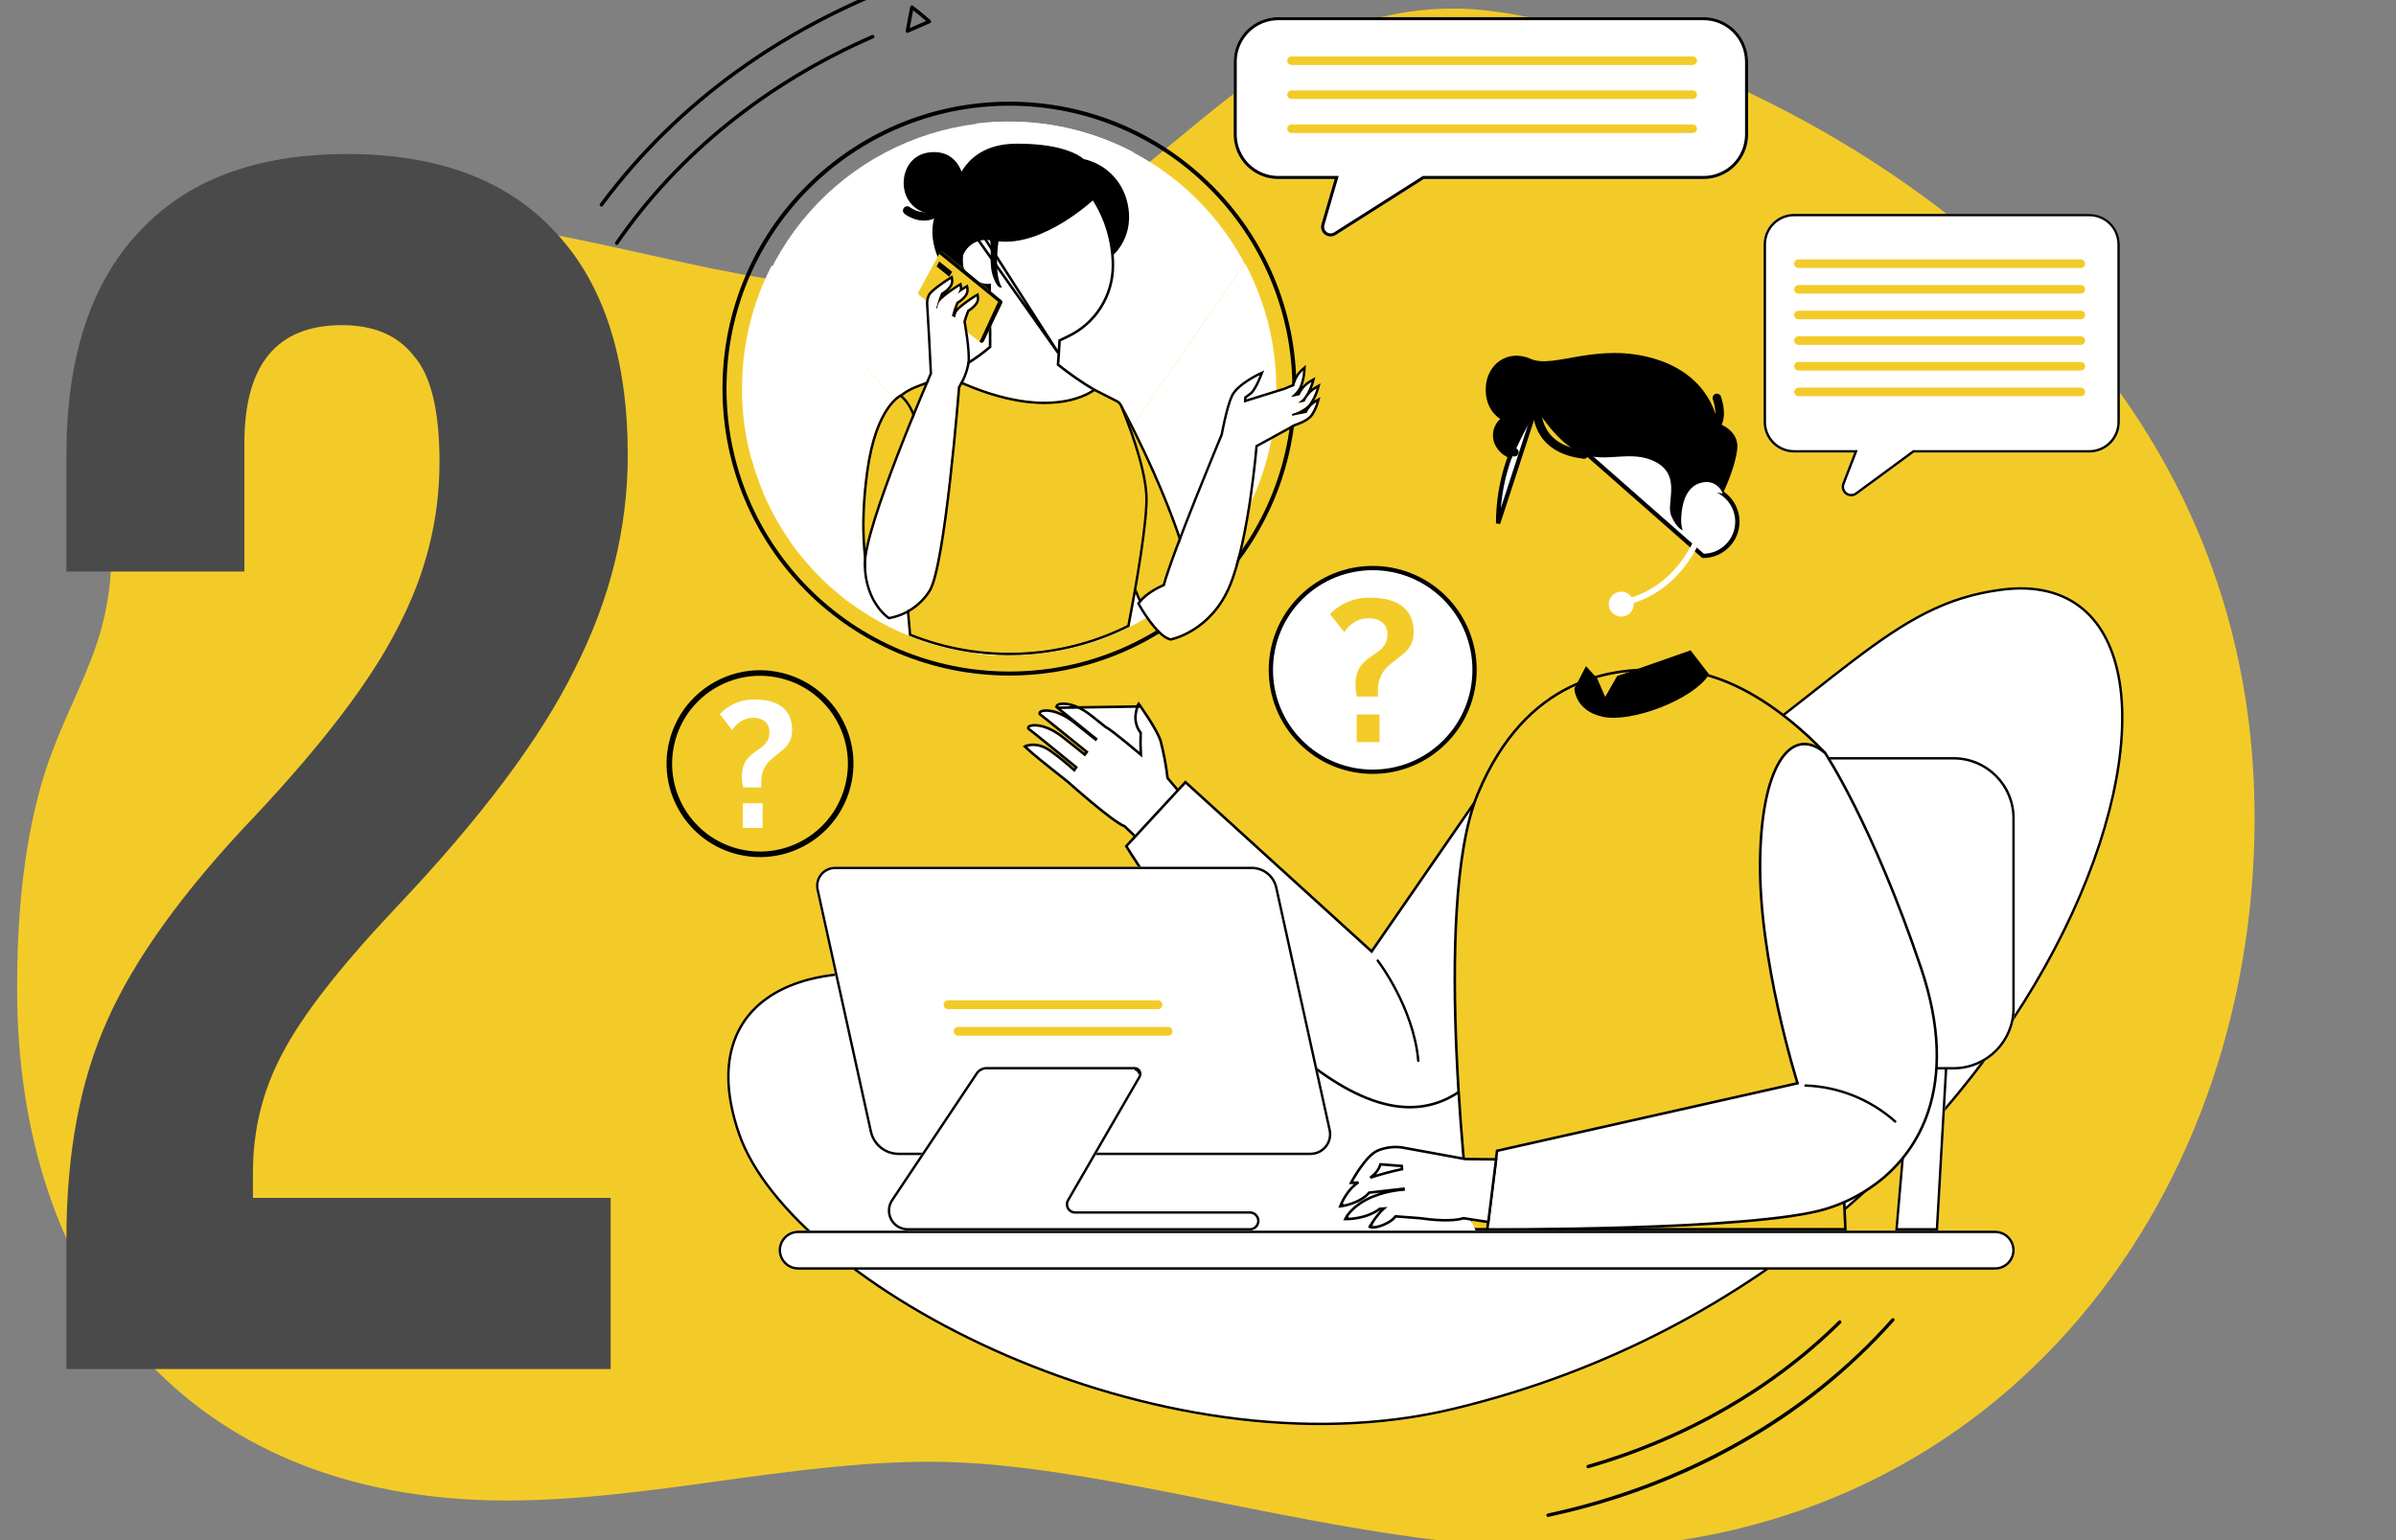 <svg width="280" height="180" viewBox="0 0 280 180" fill="none" xmlns="http://www.w3.org/2000/svg">
<rect x="0" y="0" width="280" height="180" fill="#808080" stroke="none"/>
<g clip-path="url(#clip0_730_15589)">
<path fill-rule="evenodd" clip-rule="evenodd" d="M10.624 77.114C8.813 81.838 6.336 86.276 4.763 91.907C2.619 99.59 2 107.654 2 115.576C2 149.6 21.439 175.369 59.221 175.369C75.754 175.369 92.239 170.836 108.724 170.836C129.878 170.836 157.321 181 183.145 181C232.505 181 263.474 141.249 263.474 95.581C263.474 27.58 190.863 1 169.947 1C140.741 1 133.976 33.306 98.052 33.306C84.235 33.306 63.986 25.242 45.452 25.242C34.541 25.242 22.964 28.821 16.389 37.363C10.195 45.427 12.768 55.305 13.006 64.468C13.054 68.763 12.244 73.057 10.624 77.114Z" fill="#F3CB29"/>
<path d="M70.181 24.11L70.161 24.099C70.139 24.083 70.121 24.062 70.106 24.039C70.092 24.015 70.083 23.99 70.079 23.962C70.074 23.936 70.076 23.908 70.082 23.881C70.088 23.855 70.1 23.83 70.116 23.808C78.98 11.843 91.689 2.692 106.869 -2.657C106.895 -2.668 106.923 -2.673 106.95 -2.672C106.978 -2.672 107.006 -2.665 107.031 -2.654C107.057 -2.642 107.08 -2.626 107.099 -2.605C107.118 -2.585 107.132 -2.56 107.141 -2.534C107.151 -2.508 107.155 -2.48 107.153 -2.452C107.151 -2.424 107.144 -2.397 107.131 -2.372C107.118 -2.347 107.101 -2.325 107.079 -2.307C107.058 -2.289 107.033 -2.275 107.007 -2.267C91.908 3.054 79.265 12.156 70.456 24.057C70.425 24.098 70.38 24.127 70.329 24.137C70.278 24.146 70.226 24.137 70.181 24.11Z" fill="black"/>
<path d="M71.968 28.598L71.955 28.59C71.91 28.558 71.879 28.511 71.869 28.456C71.859 28.402 71.871 28.347 71.901 28.302C79.068 17.897 89.436 9.527 101.892 4.099C101.917 4.086 101.945 4.078 101.973 4.076C102.001 4.075 102.029 4.079 102.056 4.088C102.082 4.098 102.107 4.112 102.127 4.132C102.148 4.151 102.164 4.174 102.176 4.2C102.187 4.226 102.193 4.254 102.193 4.282C102.193 4.31 102.188 4.338 102.177 4.364C102.166 4.39 102.149 4.414 102.129 4.433C102.109 4.453 102.084 4.468 102.058 4.477C89.674 9.877 79.368 18.197 72.242 28.536C72.213 28.579 72.168 28.609 72.117 28.621C72.067 28.632 72.013 28.624 71.968 28.598Z" fill="black"/>
<path d="M105.939 3.808L105.913 3.793C105.884 3.769 105.861 3.738 105.848 3.703C105.835 3.668 105.832 3.63 105.839 3.593L106.361 0.803C106.367 0.769 106.382 0.736 106.405 0.709C106.427 0.682 106.456 0.661 106.489 0.648C106.522 0.635 106.557 0.631 106.592 0.636C106.627 0.641 106.66 0.655 106.688 0.676C107.742 1.466 108.732 2.352 108.742 2.361C108.768 2.384 108.787 2.413 108.799 2.445C108.81 2.478 108.814 2.513 108.808 2.547C108.803 2.582 108.789 2.614 108.767 2.641C108.746 2.668 108.718 2.69 108.687 2.704L106.127 3.818C106.097 3.831 106.064 3.837 106.032 3.835C105.999 3.833 105.967 3.824 105.939 3.808ZM106.706 1.206L106.318 3.283L108.223 2.452C107.911 2.185 107.336 1.692 106.707 1.206L106.706 1.206Z" fill="black"/>
<path d="M7.761 144.8C7.761 134.8 9.361 126.267 12.561 119.2C15.761 112 21.494 104.067 29.761 95.4C37.894 86.733 43.494 79.333 46.561 73.2C49.761 67.067 51.361 60.667 51.361 54C51.361 48 50.361 43.867 48.361 41.6C46.494 39.2 43.694 38 39.961 38C32.361 38 28.561 42.6 28.561 51.8V66.8H7.761V53.2C7.761 41.867 10.561 33.2 16.161 27.2C21.761 21.067 29.894 18 40.561 18C51.228 18 59.361 21.067 64.961 27.2C70.561 33.2 73.361 41.867 73.361 53.2C73.361 61.733 71.294 70.067 67.161 78.2C63.161 86.333 56.161 95.667 46.161 106.2C39.628 113.133 35.228 118.8 32.961 123.2C30.694 127.467 29.561 132.067 29.561 137V140H71.361V160H7.761V144.8Z" fill="#4A4A4A"/>
<path fill-rule="evenodd" clip-rule="evenodd" d="M243.095 71.525C240.901 69.697 237.87 68.876 233.96 69.385L233.959 69.385C227.517 70.222 223.028 72.891 216.841 77.587C215.269 78.78 213.587 80.105 211.737 81.561C206.307 85.837 199.425 91.256 189.592 97.871C182.877 102.389 171.374 109.806 158.608 114.948C145.851 120.086 131.782 122.973 119.962 118.364C108.249 113.797 98.481 113.135 92.396 115.686C89.362 116.958 87.249 119.025 86.248 121.807C85.245 124.594 85.347 128.131 86.812 132.357C88.318 136.703 92.094 141.39 97.478 145.851C102.858 150.308 109.825 154.523 117.68 157.932C133.395 164.75 152.631 168.325 169.799 164.184C205.993 155.463 229.878 130.669 240.763 108.577C246.207 97.526 248.384 87.18 247.25 79.875C246.683 76.226 245.293 73.356 243.095 71.525ZM241.183 108.785C230.247 130.983 206.257 155.882 169.909 164.64C152.612 168.812 133.268 165.207 117.493 158.362C109.604 154.939 102.598 150.702 97.179 146.212C91.765 141.727 87.915 136.973 86.368 132.51C84.881 128.219 84.757 124.567 85.807 121.648C86.859 118.724 89.079 116.568 92.214 115.254C98.467 112.632 108.378 113.343 120.132 117.927C131.78 122.469 145.706 119.639 158.433 114.513C171.151 109.39 182.621 101.996 189.33 97.481L189.446 97.654L189.33 97.481C199.147 90.878 206.008 85.475 211.437 81.2C213.291 79.741 214.977 78.413 216.557 77.213C222.764 72.502 227.333 69.773 233.899 68.92C237.907 68.398 241.079 69.235 243.396 71.165C245.708 73.091 247.135 76.081 247.713 79.803C248.869 87.242 246.649 97.69 241.183 108.785Z" fill="black"/>
<path fill-rule="evenodd" clip-rule="evenodd" d="M241.183 108.785C230.247 130.983 206.257 155.882 169.909 164.64C152.612 168.812 133.268 165.207 117.493 158.362C109.604 154.939 102.598 150.702 97.179 146.212C91.765 141.727 87.915 136.973 86.368 132.51C84.881 128.219 84.757 124.567 85.807 121.648C86.859 118.724 89.079 116.568 92.214 115.254C98.467 112.632 108.378 113.343 120.132 117.927C131.78 122.469 145.706 119.639 158.433 114.513C171.151 109.39 182.621 101.996 189.33 97.481C199.147 90.878 206.008 85.475 211.437 81.2C213.291 79.741 214.977 78.413 216.557 77.213C222.764 72.502 227.333 69.773 233.899 68.92C237.907 68.398 241.079 69.235 243.396 71.165C245.708 73.091 247.135 76.081 247.713 79.803C248.869 87.242 246.649 97.69 241.183 108.785Z" fill="white"/>
<path d="M197.1 172.015C191.92 174.333 186.509 176.098 180.958 177.28C180.906 177.291 180.851 177.282 180.806 177.253C180.762 177.224 180.73 177.179 180.719 177.127C180.707 177.075 180.717 177.02 180.746 176.975C180.774 176.931 180.82 176.899 180.872 176.888C196.828 173.466 211.098 165.382 221.051 154.126C221.068 154.105 221.089 154.087 221.112 154.075C221.136 154.062 221.162 154.054 221.188 154.051C221.215 154.049 221.242 154.052 221.267 154.06C221.293 154.069 221.316 154.082 221.337 154.1C221.357 154.118 221.373 154.14 221.384 154.164C221.396 154.188 221.402 154.215 221.403 154.241C221.403 154.268 221.399 154.295 221.389 154.32C221.379 154.345 221.364 154.367 221.345 154.386C216.196 160.171 210.117 165.056 203.359 168.84C201.332 169.992 199.245 171.051 197.1 172.015Z" fill="black"/>
<path d="M195.48 167.994C192.294 169.424 189.009 170.626 185.651 171.59C185.626 171.597 185.6 171.6 185.574 171.597C185.548 171.594 185.523 171.586 185.5 171.573C185.477 171.561 185.457 171.544 185.441 171.524C185.424 171.503 185.412 171.48 185.405 171.455C185.398 171.43 185.395 171.404 185.398 171.378C185.401 171.352 185.409 171.327 185.422 171.304C185.434 171.281 185.451 171.261 185.471 171.245C185.492 171.228 185.515 171.216 185.54 171.209C196.874 167.949 207.012 162.129 214.855 154.372C214.874 154.354 214.896 154.34 214.92 154.33C214.944 154.32 214.969 154.315 214.995 154.316C215.021 154.316 215.047 154.321 215.07 154.331C215.094 154.341 215.116 154.356 215.134 154.374C215.152 154.393 215.167 154.414 215.176 154.438C215.186 154.462 215.191 154.488 215.191 154.514C215.191 154.54 215.185 154.565 215.175 154.589C215.165 154.613 215.151 154.635 215.132 154.653C209.593 160.135 202.913 164.654 195.48 167.994Z" fill="black"/>
<path fill-rule="evenodd" clip-rule="evenodd" d="M233.881 68.781C237.919 68.255 241.133 69.096 243.486 71.057C245.832 73.012 247.271 76.037 247.852 79.782C249.014 87.26 246.782 97.74 241.31 108.847C230.357 131.078 206.336 156.007 169.942 164.777C152.606 168.958 133.231 165.344 117.437 158.491C109.538 155.063 102.52 150.82 97.089 146.321C91.666 141.828 87.794 137.054 86.236 132.556C84.742 128.245 84.61 124.559 85.674 121.601C86.742 118.634 88.994 116.451 92.16 115.124C98.463 112.481 108.417 113.208 120.184 117.796C131.78 122.318 145.662 119.505 158.38 114.382C171.084 109.265 182.544 101.878 189.252 97.365L189.33 97.481L189.252 97.365C199.064 90.764 205.922 85.364 211.35 81.09L211.35 81.09C213.203 79.63 214.891 78.302 216.472 77.101C222.685 72.385 227.278 69.638 233.881 68.781V68.781ZM233.899 68.92L233.917 69.06C227.389 69.908 222.844 72.619 216.643 77.325C215.064 78.524 213.379 79.85 211.525 81.31L211.524 81.311L211.524 81.311C206.095 85.586 199.23 90.992 189.409 97.598C182.698 102.114 171.218 109.515 158.485 114.643C145.749 119.773 131.781 122.62 120.081 118.058C108.339 113.479 98.471 112.783 92.269 115.383C89.164 116.685 86.976 118.815 85.939 121.696C84.903 124.575 85.021 128.193 86.501 132.464C88.036 136.892 91.864 141.626 97.269 146.104C102.676 150.584 109.67 154.814 117.55 158.233C133.306 165.07 152.618 168.666 169.876 164.504L169.909 164.64L169.876 164.504C206.178 155.756 230.136 130.889 241.057 108.722C246.517 97.641 248.724 87.223 247.574 79.825C247 76.124 245.584 73.171 243.306 71.273C241.026 69.374 237.896 68.542 233.917 69.06L233.899 68.92Z" fill="black"/>
<path fill-rule="evenodd" clip-rule="evenodd" d="M78.821 86.893C77.519 92.413 80.937 97.944 86.457 99.247C91.977 100.549 97.508 97.131 98.811 91.611C100.113 86.091 96.695 80.56 91.175 79.257C85.655 77.955 80.124 81.373 78.821 86.893ZM86.308 99.879C80.439 98.493 76.804 92.613 78.189 86.744C79.575 80.875 85.455 77.24 91.324 78.625C97.193 80.011 100.828 85.891 99.443 91.76C98.057 97.629 92.177 101.264 86.308 99.879Z" fill="black"/>
<path d="M86.838 92.025C86.742 91.554 86.695 91.136 86.695 90.769C86.695 90.208 86.776 89.742 86.94 89.368C87.103 88.988 87.303 88.685 87.541 88.46C87.779 88.228 88.088 87.98 88.469 87.716C88.796 87.491 89.054 87.294 89.244 87.127C89.435 86.953 89.594 86.741 89.724 86.49C89.853 86.232 89.917 85.926 89.917 85.572C89.917 85.037 89.747 84.625 89.407 84.335C89.067 84.039 88.619 83.891 88.061 83.891C87.477 83.891 86.967 84.039 86.532 84.335C86.097 84.625 85.777 84.96 85.573 85.34L84.125 83.466C84.526 82.996 85.077 82.593 85.777 82.258C86.477 81.917 87.259 81.747 88.123 81.747C89.605 81.747 90.716 82.056 91.457 82.674C92.198 83.286 92.569 84.168 92.569 85.321C92.569 85.784 92.494 86.184 92.344 86.518C92.195 86.847 92.008 87.124 91.784 87.349C91.559 87.568 91.257 87.826 90.876 88.122C90.461 88.438 90.125 88.724 89.866 88.982C89.615 89.239 89.401 89.571 89.224 89.977C89.047 90.382 88.959 90.872 88.959 91.445V92.025H86.838ZM86.817 93.879H89.122V96.758H86.817V93.879Z" fill="white"/>
<path d="M244.161 24.997H209.663C208.718 24.997 207.811 25.372 207.142 26.041C206.474 26.709 206.098 27.616 206.098 28.562V49.323C206.098 50.269 206.474 51.175 207.142 51.844C207.811 52.513 208.718 52.888 209.663 52.888H216.687L215.294 56.489C215.206 56.715 215.193 56.962 215.259 57.195C215.324 57.428 215.463 57.633 215.655 57.78C215.847 57.927 216.082 58.008 216.324 58.009C216.565 58.011 216.801 57.934 216.995 57.79L223.663 52.888H244.161C245.107 52.888 246.014 52.513 246.682 51.844C247.351 51.175 247.726 50.269 247.726 49.323V28.562C247.726 27.616 247.351 26.709 246.682 26.041C246.014 25.372 245.107 24.997 244.161 24.997Z" fill="white"/>
<path fill-rule="evenodd" clip-rule="evenodd" d="M217.098 52.607L215.556 56.592C215.49 56.76 215.481 56.945 215.53 57.119C215.578 57.294 215.682 57.447 215.826 57.557C215.969 57.666 216.145 57.727 216.326 57.728C216.506 57.729 216.682 57.672 216.828 57.564L216.829 57.563L223.571 52.607H244.161C245.032 52.607 245.867 52.261 246.483 51.645C247.099 51.029 247.445 50.194 247.445 49.323V28.562C247.445 27.691 247.099 26.856 246.483 26.24C245.867 25.624 245.032 25.278 244.161 25.278H209.663C208.792 25.278 207.957 25.624 207.341 26.24C206.726 26.856 206.38 27.691 206.38 28.562V49.323C206.38 50.194 206.726 51.029 207.341 51.645C207.957 52.261 208.792 52.607 209.663 52.607H217.098ZM216.995 57.79L223.663 52.888H244.161C245.107 52.888 246.014 52.513 246.682 51.844C247.351 51.175 247.726 50.269 247.726 49.323V28.562C247.726 27.616 247.351 26.709 246.682 26.041C246.014 25.372 245.107 24.997 244.161 24.997H209.663C208.718 24.997 207.811 25.372 207.142 26.041C206.474 26.709 206.098 27.616 206.098 28.562V49.323C206.098 50.269 206.474 51.175 207.142 51.844C207.811 52.513 208.718 52.888 209.663 52.888H216.687L215.294 56.489C215.206 56.715 215.193 56.962 215.259 57.195C215.324 57.428 215.463 57.633 215.655 57.78C215.847 57.927 216.082 58.008 216.324 58.009C216.565 58.011 216.801 57.934 216.995 57.79Z" fill="black"/>
<path d="M210.169 30.818H243.165" stroke="#F3CB29" stroke-linecap="round" stroke-linejoin="round"/>
<path d="M210.169 33.816H243.165" stroke="#F3CB29" stroke-linecap="round" stroke-linejoin="round"/>
<path d="M210.169 36.814H243.165" stroke="#F3CB29" stroke-linecap="round" stroke-linejoin="round"/>
<path d="M210.169 39.807H243.165" stroke="#F3CB29" stroke-linecap="round" stroke-linejoin="round"/>
<path d="M210.169 42.805H243.165" stroke="#F3CB29" stroke-linecap="round" stroke-linejoin="round"/>
<path d="M210.169 45.803H243.165" stroke="#F3CB29" stroke-linecap="round" stroke-linejoin="round"/>
<path d="M133.103 82.57L133.225 82.482L133.225 82.482L133.225 82.482L133.226 82.484L133.23 82.49L133.247 82.513C133.261 82.533 133.282 82.562 133.309 82.6C133.363 82.677 133.441 82.787 133.535 82.923C133.724 83.197 133.98 83.576 134.251 83.999C134.789 84.841 135.396 85.875 135.632 86.598L135.635 86.607L135.634 86.607C136.002 88.029 136.272 89.475 136.443 90.933L137.694 92.41L137.78 92.511L137.689 92.609L132.909 97.778L132.806 97.89L132.695 97.784L131.422 96.567C131.241 96.5 131.011 96.374 130.752 96.209C130.475 96.033 130.155 95.808 129.81 95.553C129.122 95.042 128.331 94.405 127.584 93.783C126.837 93.16 126.132 92.552 125.613 92.1C125.354 91.874 125.142 91.686 124.994 91.556C124.92 91.49 124.863 91.439 124.823 91.404L124.779 91.364L124.767 91.354L124.767 91.354L124.76 91.349L124.731 91.326L124.62 91.238C124.523 91.162 124.385 91.052 124.217 90.919C123.88 90.653 123.425 90.292 122.949 89.912C121.999 89.155 120.959 88.318 120.623 88.016L120.623 88.016L119.955 87.417L119.783 87.263L119.993 87.168L120.055 87.305C119.993 87.168 119.993 87.168 119.993 87.168L119.994 87.168L119.994 87.168L119.995 87.167L119.999 87.166L120.012 87.161C120.022 87.156 120.037 87.151 120.055 87.144C120.093 87.132 120.146 87.115 120.214 87.099C120.351 87.067 120.547 87.037 120.791 87.042C121.281 87.052 121.959 87.202 122.737 87.745L122.739 87.746L122.739 87.746C123.714 88.447 124.648 89.201 125.538 90.007L125.767 89.672C125.479 89.438 125.068 89.103 124.598 88.72C124.008 88.239 123.327 87.684 122.681 87.159C122.065 86.66 121.481 86.187 121.037 85.832C120.815 85.655 120.629 85.507 120.491 85.401C120.422 85.347 120.366 85.305 120.324 85.274C120.303 85.258 120.286 85.246 120.273 85.237C120.263 85.231 120.258 85.227 120.256 85.226C120.256 85.226 120.256 85.226 120.256 85.226C120.217 85.206 120.154 85.154 120.156 85.063C120.157 84.988 120.205 84.939 120.229 84.919C120.283 84.873 120.364 84.84 120.45 84.817C120.63 84.769 120.907 84.743 121.262 84.783C121.975 84.864 123.013 85.21 124.248 86.191C124.248 86.191 124.248 86.191 124.248 86.191L126.774 88.192L127.003 87.876C126.555 87.516 125.869 86.961 125.133 86.367C124.737 86.046 124.325 85.713 123.929 85.393C123.332 84.911 122.77 84.458 122.342 84.117C122.129 83.946 121.949 83.803 121.816 83.699C121.678 83.591 121.599 83.531 121.579 83.519C121.539 83.494 121.488 83.442 121.488 83.361C121.488 83.289 121.529 83.24 121.555 83.215C121.609 83.163 121.691 83.128 121.777 83.103C121.958 83.051 122.236 83.023 122.591 83.062C123.303 83.14 124.342 83.486 125.576 84.465L125.577 84.466L128.032 86.424L128.084 86.35C127.242 85.667 126.176 84.804 125.289 84.09C124.827 83.717 124.413 83.384 124.106 83.139C123.953 83.016 123.826 82.916 123.734 82.843C123.687 82.806 123.65 82.777 123.622 82.755C123.608 82.745 123.596 82.736 123.588 82.729L123.577 82.722L123.574 82.719L133.103 82.57ZM133.103 82.57C132.967 82.506 132.967 82.506 132.967 82.506L132.967 82.506L132.967 82.507L132.966 82.508L132.964 82.513L132.957 82.529C132.951 82.543 132.943 82.562 132.932 82.588C132.912 82.639 132.885 82.712 132.856 82.805C132.799 82.989 132.735 83.249 132.707 83.553C132.653 84.151 132.738 84.93 133.299 85.642C133.268 86.494 133.275 87.348 133.318 88.199C133.231 88.125 133.125 88.035 133.004 87.934C132.651 87.636 132.172 87.236 131.672 86.826C131.172 86.415 130.648 85.995 130.205 85.656C129.984 85.487 129.782 85.338 129.612 85.22C129.454 85.112 129.317 85.025 129.216 84.977L127.578 83.672L127.578 83.671C126.344 82.69 125.305 82.344 124.591 82.266C124.236 82.227 123.959 82.255 123.777 82.306C123.691 82.331 123.609 82.366 123.555 82.417C123.529 82.441 123.487 82.489 123.486 82.56C123.484 82.641 123.533 82.693 123.574 82.719L133.103 82.57ZM133.103 82.57L132.967 82.506L133.075 82.275L133.225 82.482L133.103 82.57Z" fill="white" stroke="black" stroke-width="0.3"/>
<path d="M174.373 123.646L174.373 123.647C171.56 127.722 167.615 130.213 162.398 129.151C158.889 128.437 155.206 126.194 151.649 123.213C148.093 120.234 144.676 116.528 141.698 112.91C138.72 109.292 136.185 105.763 134.394 103.139C133.499 101.826 132.79 100.741 132.304 99.983C132.062 99.604 131.875 99.308 131.749 99.106C131.693 99.016 131.649 98.945 131.617 98.894L132.383 98.065L138.533 91.413L160.164 111.082L160.291 111.198L160.389 111.057L167.186 101.221L167.063 101.136L167.186 101.221L173.822 91.616L173.822 91.616L176.966 87.07C177.017 87.167 177.083 87.301 177.162 87.474C177.358 87.904 177.634 88.579 177.948 89.557C178.576 91.513 179.356 94.676 179.958 99.497L179.958 99.498C180.343 102.504 180.144 106.827 179.248 111.261C178.352 115.695 176.762 120.224 174.373 123.646Z" fill="white" stroke="black" stroke-width="0.3"/>
<path d="M227.784 121.05L226.487 143.813H221.476L223.445 121.05H227.784Z" fill="white"/>
<path fill-rule="evenodd" clip-rule="evenodd" d="M227.784 121.05H223.445L221.476 143.813H226.487L227.784 121.05ZM227.486 121.332H223.703L221.783 143.531H226.221L227.486 121.332Z" fill="black"/>
<path d="M197.101 121.05L195.809 143.813H190.798L192.767 121.05H197.101Z" fill="white"/>
<path d="M228.298 88.484H188.582C184.635 88.484 181.436 91.683 181.436 95.63V117.846C181.436 121.792 184.635 124.992 188.582 124.992H228.298C232.245 124.992 235.444 121.792 235.444 117.846V95.63C235.444 91.683 232.245 88.484 228.298 88.484Z" fill="white"/>
<path fill-rule="evenodd" clip-rule="evenodd" d="M228.298 88.766H188.582C184.791 88.766 181.717 91.839 181.717 95.63V117.846C181.717 121.637 184.791 124.71 188.582 124.71H228.298C232.089 124.71 235.163 121.637 235.163 117.846V95.63C235.163 91.839 232.089 88.766 228.298 88.766ZM188.582 88.484H228.298C232.245 88.484 235.444 91.683 235.444 95.63V117.846C235.444 121.792 232.245 124.992 228.298 124.992H188.582C184.635 124.992 181.436 121.792 181.436 117.846V95.63C181.436 91.683 184.635 88.484 188.582 88.484Z" fill="black"/>
<path d="M194.998 78.385L195.016 78.386L195.034 78.383L195.035 78.383L195.035 78.383L195.035 78.383L195.039 78.383L195.054 78.38C195.068 78.379 195.089 78.376 195.118 78.373C195.175 78.367 195.262 78.359 195.376 78.352C195.606 78.339 195.947 78.333 196.391 78.359C197.278 78.411 198.574 78.592 200.2 79.112C203.441 80.15 207.998 82.536 213.235 87.94L215.656 143.663H171.907C171.898 143.592 171.886 143.493 171.871 143.368C171.837 143.088 171.788 142.677 171.728 142.148C171.607 141.091 171.441 139.565 171.26 137.693C170.897 133.947 170.472 128.813 170.222 123.261C169.972 117.708 169.898 111.739 170.237 106.321C170.576 100.9 171.328 96.046 172.723 92.715C175.52 86.034 179.41 82.308 183.433 80.323C187.458 78.336 191.63 78.086 194.998 78.385Z" fill="#F3CB29" stroke="black" stroke-width="0.3"/>
<path d="M179.447 47.75L179.448 47.75L181.38 45.104L181.488 44.957L181.661 45.015L198.145 50.532L198.319 50.59L198.315 50.774L198.195 56.713H199.025H199.025V56.963C199.551 56.963 200.072 57.066 200.558 57.267C201.044 57.468 201.486 57.762 201.858 58.134C202.23 58.506 202.525 58.947 202.727 59.433C202.928 59.919 203.032 60.44 203.032 60.966C203.032 61.492 202.928 62.012 202.727 62.498C202.525 62.984 202.23 63.425 201.858 63.797C201.486 64.169 201.044 64.464 200.558 64.665C200.072 64.865 199.551 64.969 199.025 64.968L179.447 47.75ZM179.447 47.75C176.602 51.647 175.069 56.347 175.069 61.172L179.447 47.75Z" fill="white" stroke="black" stroke-width="0.5"/>
<path d="M179.65 47.897C179.65 47.897 181.882 51.742 184.766 52.985C187.65 54.229 190.733 52.418 193.618 54.067C196.502 55.716 194.659 58.815 195.307 60.301C195.955 61.788 196.668 61.987 196.668 61.987C196.668 61.987 197.073 57.757 197.924 56.963C197.924 56.963 200.512 56.939 201.318 57.697C201.318 57.697 202.765 54.776 203.016 52.487C203.267 50.198 200.727 49.453 200.727 49.453C200.727 49.453 200.132 43.984 193.415 41.946C186.698 39.909 181.582 43.137 178.896 41.946C176.21 40.755 173.776 42.542 173.63 45.252C173.484 47.962 175.319 48.955 175.319 48.955C174.957 49.284 174.694 49.708 174.562 50.18C174.431 50.651 174.434 51.151 174.574 51.62C174.728 52.094 174.997 52.523 175.355 52.869C175.714 53.215 176.152 53.468 176.632 53.605C176.632 53.605 178.467 49.514 179.65 47.897Z" fill="black"/>
<path d="M185.375 78.114L186.517 79.363L187.447 81.507L187.566 81.782L187.715 81.522L189.081 79.14L197.514 76.184L199.547 78.826C199.096 79.51 198.343 80.189 197.403 80.815C196.426 81.466 195.255 82.054 194.037 82.53C192.819 83.006 191.556 83.368 190.394 83.568C189.229 83.768 188.176 83.803 187.373 83.634C185.756 83.295 184.952 82.492 184.549 81.786C184.345 81.431 184.241 81.097 184.188 80.852C184.162 80.73 184.148 80.63 184.141 80.562C184.138 80.535 184.136 80.513 184.135 80.496L185.375 78.114Z" fill="black" stroke="black" stroke-width="0.3"/>
<path d="M201.318 57.697C200.865 57.561 200.384 57.55 199.925 57.666C199.467 57.781 199.048 58.019 198.713 58.353C197.445 59.516 197.875 60.662 197.875 60.662C197.875 60.662 198.462 59.281 199.718 59.447C200.974 59.613 201.885 62.991 200.208 63.623C198.531 64.255 196.388 63.291 196.465 60.678C196.542 58.065 197.498 56.587 199.078 56.364C199.549 56.277 200.036 56.365 200.448 56.61C200.86 56.855 201.169 57.241 201.318 57.697Z" fill="white"/>
<path d="M189.457 70.834C189.368 70.837 189.282 70.807 189.216 70.749C189.15 70.691 189.108 70.61 189.1 70.522C189.091 70.434 189.117 70.347 189.171 70.277C189.226 70.208 189.305 70.162 189.392 70.149C195.873 68.897 198.093 62.78 198.114 62.719C198.128 62.677 198.151 62.637 198.181 62.603C198.211 62.569 198.247 62.541 198.288 62.522C198.328 62.502 198.373 62.49 198.418 62.487C198.463 62.484 198.508 62.49 198.551 62.505C198.594 62.52 198.633 62.542 198.667 62.572C198.701 62.602 198.729 62.639 198.749 62.679C198.769 62.72 198.781 62.764 198.784 62.809C198.786 62.854 198.78 62.9 198.766 62.942C198.741 63.007 196.42 69.501 189.521 70.826L189.457 70.834Z" fill="white"/>
<path d="M188.007 70.607C188.007 70.895 188.092 71.176 188.252 71.415C188.412 71.654 188.639 71.841 188.905 71.951C189.17 72.061 189.463 72.09 189.745 72.034C190.027 71.977 190.286 71.839 190.49 71.635C190.693 71.432 190.831 71.173 190.888 70.891C190.944 70.609 190.915 70.316 190.805 70.051C190.695 69.785 190.508 69.558 190.269 69.398C190.03 69.238 189.749 69.153 189.461 69.153C189.075 69.153 188.706 69.306 188.433 69.579C188.16 69.852 188.007 70.221 188.007 70.607Z" fill="white"/>
<path d="M199.56 60.058C199.56 60.058 199.378 61.679 199.73 62.525C200.083 63.372 200.634 62.93 200.743 61.893C200.853 60.856 199.799 59.39 199.56 60.058Z" fill="white"/>
<path d="M155.809 143.833C155.809 143.833 155.663 139.47 160.577 138.105C165.491 136.74 171.474 140.734 172.434 143.833H155.809Z" fill="white"/>
<path d="M225.344 129.879L225.344 129.879C224.225 133.284 222.071 136.254 219.184 138.377L219.183 138.377C217.417 139.679 215.44 140.668 213.339 141.299L213.339 141.299C211.241 141.935 207.714 142.404 203.591 142.749C199.471 143.093 194.77 143.311 190.331 143.45C185.893 143.588 181.719 143.646 178.654 143.67C177.121 143.682 175.867 143.685 174.995 143.686C174.559 143.686 174.219 143.685 173.988 143.684L173.804 143.684L174.948 134.497L209.907 126.637L210.066 126.601L210.017 126.446L209.874 126.491C210.017 126.446 210.017 126.446 210.017 126.445L210.017 126.445L210.016 126.443L210.014 126.435L210.004 126.404C209.996 126.377 209.983 126.336 209.967 126.282C209.934 126.175 209.885 126.015 209.823 125.807C209.7 125.392 209.524 124.786 209.313 124.021C208.891 122.493 208.331 120.335 207.777 117.813C206.669 112.768 205.589 106.28 205.69 100.486V100.486C205.779 95.086 206.629 91.298 207.894 89.128C208.525 88.044 209.251 87.378 210.023 87.103C210.789 86.83 211.626 86.934 212.504 87.442C212.776 87.606 213.035 87.792 213.277 87.997L213.281 88.004C213.292 88.019 213.307 88.043 213.328 88.075C213.37 88.139 213.432 88.236 213.513 88.364C213.674 88.622 213.912 89.009 214.216 89.527C214.822 90.562 215.691 92.12 216.739 94.208C218.835 98.382 221.644 104.674 224.498 113.138C226.815 120.025 226.77 125.565 225.344 129.879ZM205.54 100.483L205.54 100.483L205.54 100.483Z" fill="white" stroke="black" stroke-width="0.3"/>
<path d="M168.833 69.876C173.481 74.524 173.481 82.06 168.833 86.709C164.185 91.357 156.648 91.357 152 86.709C147.352 82.06 147.352 74.524 152 69.876C156.648 65.228 164.185 65.228 168.833 69.876Z" fill="white" stroke="black" stroke-width="0.5"/>
<path d="M158.568 81.411C158.458 80.882 158.403 80.412 158.403 79.999C158.403 79.368 158.497 78.843 158.686 78.423C158.875 77.995 159.107 77.655 159.383 77.401C159.658 77.141 160.017 76.862 160.457 76.564C160.835 76.311 161.134 76.09 161.355 75.902C161.575 75.706 161.76 75.467 161.91 75.184C162.059 74.895 162.134 74.55 162.134 74.152C162.134 73.551 161.937 73.087 161.544 72.761C161.15 72.428 160.631 72.261 159.985 72.261C159.308 72.261 158.718 72.428 158.214 72.761C157.71 73.087 157.34 73.464 157.104 73.891L155.427 71.783C155.892 71.254 156.529 70.801 157.34 70.425C158.151 70.041 159.056 69.849 160.056 69.849C161.772 69.849 163.059 70.196 163.917 70.892C164.775 71.58 165.204 72.573 165.204 73.87C165.204 74.391 165.118 74.84 164.944 75.217C164.771 75.587 164.555 75.898 164.295 76.152C164.035 76.398 163.685 76.688 163.244 77.021C162.764 77.376 162.374 77.698 162.075 77.988C161.784 78.278 161.536 78.651 161.331 79.107C161.127 79.564 161.024 80.114 161.024 80.759V81.411H158.568ZM158.545 83.498H161.213V86.736H158.545V83.498Z" fill="#F3CB29"/>
<path d="M156.866 140.795C156.727 140.739 156.727 140.739 156.727 140.739L156.727 140.739L156.727 140.739L156.728 140.737L156.73 140.732L156.737 140.714C156.744 140.698 156.754 140.675 156.767 140.646C156.793 140.587 156.832 140.503 156.883 140.4C156.985 140.195 157.138 139.915 157.341 139.614C157.671 139.122 158.141 138.561 158.749 138.183C158.55 138.217 158.347 138.235 158.142 138.235L157.891 138.235L158.01 138.014L158.142 138.085L158.01 138.014L158.01 138.014L158.011 138.013L158.011 138.011L158.015 138.005L158.029 137.98C158.041 137.958 158.058 137.927 158.081 137.886C158.127 137.805 158.193 137.689 158.277 137.548C158.445 137.266 158.684 136.884 158.966 136.483C159.248 136.082 159.574 135.659 159.919 135.298C160.261 134.939 160.631 134.631 160.999 134.471L161.002 134.47L161.002 134.47C161.891 134.105 162.86 133.978 163.813 134.104L163.82 134.105L163.82 134.105L171.245 135.46L174.668 135.496L174.836 135.498L174.815 135.665L173.944 142.665L173.925 142.818L173.773 142.795L171.024 142.375C170.35 142.586 169.448 142.637 168.537 142.611C167.61 142.584 166.658 142.478 165.9 142.37L163.085 142.158C163.081 142.164 163.077 142.17 163.072 142.177C163.027 142.237 162.958 142.321 162.857 142.417C162.655 142.611 162.326 142.858 161.813 143.087C161.303 143.315 160.929 143.403 160.676 143.432C160.55 143.447 160.455 143.447 160.389 143.443C160.355 143.441 160.33 143.437 160.311 143.434C160.302 143.433 160.294 143.432 160.288 143.43L160.281 143.429L160.278 143.428L160.277 143.428L160.277 143.428L160.277 143.428C160.276 143.428 160.276 143.428 160.314 143.282M156.866 140.795L156.727 140.739L156.63 140.981L156.888 140.943L156.866 140.795ZM156.866 140.795C156.888 140.943 156.888 140.943 156.888 140.943L156.888 140.943L156.889 140.943L156.89 140.943L156.895 140.942L156.913 140.939C156.929 140.937 156.953 140.933 156.982 140.927C157.042 140.916 157.127 140.9 157.232 140.875C157.443 140.827 157.735 140.749 158.06 140.631C158.691 140.402 159.463 140.016 160.005 139.386L164.017 138.932L164.025 139.031C162.725 139.127 161.448 139.431 160.244 139.931L160.244 139.931L160.241 139.933C159.133 140.421 158.409 140.995 157.959 141.451C157.735 141.679 157.58 141.877 157.48 142.019C157.43 142.09 157.393 142.148 157.369 142.188C157.357 142.208 157.348 142.224 157.342 142.235L157.335 142.248L157.333 142.252L157.332 142.254L157.332 142.254L157.332 142.254C157.332 142.254 157.332 142.254 157.466 142.322M157.466 142.322L157.332 142.254L157.221 142.472H157.466L157.466 142.322ZM157.466 142.322C157.466 142.472 157.466 142.472 157.466 142.472H157.466L157.466 142.472L157.468 142.472L157.473 142.472L157.493 142.472C157.511 142.472 157.536 142.471 157.568 142.47C157.633 142.467 157.726 142.463 157.843 142.453C158.076 142.434 158.403 142.397 158.778 142.321C159.516 142.174 160.453 141.878 161.237 141.285L161.717 141.246C161.348 141.571 161.016 141.975 160.76 142.326C160.583 142.567 160.44 142.787 160.34 142.947C160.29 143.027 160.251 143.092 160.224 143.137C160.211 143.16 160.201 143.178 160.194 143.19L160.186 143.204L160.184 143.208L160.183 143.209L160.183 143.209L160.183 143.209L160.314 143.282M160.314 143.282L160.183 143.209L160.088 143.379L160.276 143.428L160.314 143.282ZM163.84 136.644C162.586 136.907 161.347 137.238 160.129 137.635C160.207 137.583 160.283 137.528 160.358 137.47L160.358 137.47L160.358 137.469C160.811 137.11 161.149 136.627 161.333 136.08L163.812 136.272L163.84 136.644Z" fill="white" stroke="black" stroke-width="0.3"/>
<path d="M233.151 148.39H93.29C92.989 148.391 92.69 148.333 92.412 148.219C92.133 148.104 91.88 147.936 91.666 147.723C91.453 147.51 91.284 147.258 91.168 146.979C91.053 146.701 90.993 146.403 90.993 146.102C90.999 145.497 91.243 144.918 91.674 144.493C92.104 144.068 92.685 143.831 93.29 143.833H233.151C233.758 143.833 234.34 144.074 234.77 144.503C235.199 144.933 235.44 145.515 235.44 146.122C235.435 146.725 235.191 147.302 234.763 147.727C234.334 148.152 233.755 148.39 233.151 148.39Z" fill="white"/>
<path fill-rule="evenodd" clip-rule="evenodd" d="M93.289 148.109L93.29 148.109L233.151 148.109C233.681 148.109 234.188 147.9 234.564 147.527C234.94 147.155 235.153 146.65 235.159 146.121C235.158 145.589 234.947 145.079 234.571 144.702C234.194 144.326 233.684 144.114 233.151 144.114H93.289C92.758 144.113 92.249 144.321 91.871 144.694C91.494 145.066 91.28 145.573 91.275 146.103C91.275 146.367 91.327 146.628 91.428 146.871C91.529 147.115 91.678 147.337 91.865 147.524C92.052 147.71 92.274 147.858 92.519 147.958C92.763 148.059 93.025 148.11 93.289 148.109ZM90.993 146.102C90.999 145.497 91.243 144.918 91.674 144.493C92.104 144.068 92.685 143.831 93.29 143.833H233.151C233.758 143.833 234.34 144.074 234.77 144.503C235.199 144.933 235.44 145.515 235.44 146.122C235.435 146.725 235.191 147.302 234.763 147.727C234.334 148.152 233.755 148.39 233.151 148.39H93.29C92.989 148.391 92.69 148.333 92.412 148.219C92.133 148.104 91.88 147.936 91.666 147.723C91.453 147.51 91.284 147.258 91.168 146.979C91.053 146.701 90.993 146.403 90.993 146.102Z" fill="black"/>
<path d="M153.18 134.994H105.013C104.225 134.994 103.46 134.724 102.845 134.23C102.231 133.735 101.804 133.046 101.635 132.276L95.408 104C95.337 103.675 95.339 103.338 95.415 103.014C95.491 102.69 95.638 102.388 95.847 102.128C96.055 101.869 96.319 101.66 96.619 101.516C96.919 101.372 97.247 101.298 97.58 101.298H146.289C146.988 101.298 147.666 101.537 148.21 101.976C148.755 102.414 149.133 103.025 149.283 103.708L155.529 132.065C155.603 132.416 155.598 132.78 155.514 133.129C155.431 133.478 155.271 133.804 155.046 134.084C154.822 134.364 154.538 134.591 154.215 134.749C153.892 134.906 153.539 134.99 153.18 134.994Z" fill="white"/>
<path fill-rule="evenodd" clip-rule="evenodd" d="M101.635 132.276C101.804 133.046 102.231 133.735 102.845 134.23C103.46 134.724 104.225 134.994 105.013 134.994H153.18C153.539 134.99 153.892 134.906 154.215 134.749C154.538 134.591 154.822 134.364 155.046 134.084C155.271 133.804 155.431 133.478 155.514 133.129C155.598 132.78 155.603 132.416 155.529 132.065L149.283 103.708C149.133 103.025 148.755 102.414 148.21 101.976C147.666 101.537 146.988 101.298 146.289 101.298H97.58C97.247 101.298 96.919 101.372 96.619 101.516C96.319 101.66 96.055 101.869 95.847 102.128C95.638 102.388 95.491 102.69 95.415 103.014C95.339 103.338 95.337 103.675 95.408 104L101.635 132.276ZM97.58 101.579C97.58 101.579 97.58 101.579 97.58 101.579C97.289 101.579 97.002 101.644 96.741 101.77C96.479 101.896 96.248 102.078 96.066 102.305C95.884 102.531 95.755 102.796 95.689 103.078C95.623 103.361 95.621 103.655 95.683 103.939C95.683 103.939 95.683 103.939 95.683 103.939L101.91 132.215C102.065 132.923 102.457 133.556 103.022 134.011C103.586 134.465 104.289 134.712 105.013 134.712H153.178C153.495 134.708 153.807 134.634 154.092 134.495C154.377 134.356 154.628 134.156 154.827 133.908C155.026 133.661 155.167 133.372 155.241 133.063C155.314 132.755 155.319 132.434 155.254 132.124C155.254 132.124 155.254 132.123 155.254 132.123L149.008 103.769C148.872 103.148 148.528 102.593 148.034 102.195C147.539 101.797 146.924 101.579 146.289 101.579H97.58Z" fill="black"/>
<path d="M147.192 142.679C147.192 142.979 147.073 143.268 146.86 143.481C146.647 143.693 146.359 143.813 146.058 143.813H106.075C105.653 143.813 105.24 143.7 104.878 143.483C104.516 143.267 104.22 142.956 104.021 142.585C103.822 142.213 103.728 141.795 103.749 141.374C103.769 140.953 103.904 140.546 104.138 140.195L114.035 125.369C114.174 125.163 114.361 124.995 114.58 124.878C114.799 124.762 115.043 124.701 115.291 124.7H132.593C132.734 124.701 132.873 124.739 132.996 124.811C133.118 124.882 133.22 124.984 133.291 125.107C133.361 125.23 133.398 125.37 133.398 125.512C133.398 125.653 133.36 125.793 133.289 125.915L124.936 140.349C124.866 140.471 124.828 140.61 124.828 140.751C124.827 140.892 124.863 141.031 124.933 141.154C125.002 141.277 125.103 141.379 125.224 141.451C125.346 141.523 125.484 141.562 125.625 141.565H146.058C146.359 141.565 146.647 141.684 146.86 141.897C147.073 142.109 147.192 142.398 147.192 142.699V142.679Z" fill="white"/>
<path fill-rule="evenodd" clip-rule="evenodd" d="M124.936 140.349L133.289 125.915C133.36 125.793 133.398 125.653 133.398 125.512C133.398 125.37 133.361 125.23 133.291 125.107C133.22 124.984 133.118 124.882 132.996 124.811C132.873 124.739 132.734 124.701 132.593 124.7H115.291C115.043 124.701 114.799 124.762 114.58 124.878C114.361 124.995 114.174 125.163 114.035 125.369L104.138 140.195C103.904 140.546 103.769 140.953 103.749 141.374C103.728 141.795 103.822 142.213 104.021 142.585C104.22 142.956 104.516 143.267 104.878 143.483C105.24 143.7 105.653 143.813 106.075 143.813H146.058C146.359 143.813 146.647 143.693 146.86 143.481C147.068 143.273 147.187 142.992 147.192 142.699L147.192 142.679C147.187 142.385 147.068 142.105 146.86 141.897C146.647 141.684 146.359 141.565 146.058 141.565H125.625C125.484 141.562 125.346 141.523 125.224 141.451C125.103 141.379 125.002 141.277 124.933 141.154C124.863 141.031 124.827 140.892 124.828 140.751C124.828 140.61 124.866 140.471 124.936 140.349Z" fill="white"/>
<path fill-rule="evenodd" clip-rule="evenodd" d="M147.192 142.679L147.192 142.689L147.192 142.699C147.187 142.992 147.068 143.273 146.86 143.481C146.647 143.693 146.359 143.813 146.058 143.813H106.075C105.653 143.813 105.24 143.7 104.878 143.483C104.516 143.267 104.22 142.956 104.021 142.585C103.822 142.213 103.728 141.795 103.749 141.374C103.769 140.953 103.904 140.546 104.138 140.195L114.035 125.369C114.174 125.163 114.361 124.995 114.58 124.878C114.799 124.762 115.043 124.701 115.291 124.7H132.593C132.734 124.701 132.873 124.739 132.996 124.811C133.118 124.882 133.22 124.984 133.291 125.107C133.361 125.23 133.398 125.37 133.398 125.512C133.398 125.653 133.36 125.793 133.289 125.915L124.936 140.349C124.866 140.471 124.828 140.61 124.828 140.751C124.827 140.892 124.863 141.031 124.933 141.154C125.002 141.277 125.103 141.379 125.224 141.451C125.346 141.523 125.484 141.562 125.625 141.565H146.058C146.359 141.565 146.647 141.684 146.86 141.897C147.068 142.105 147.187 142.385 147.192 142.679ZM133.046 125.775C133.092 125.694 133.116 125.604 133.116 125.511L132.976 125.511C132.976 125.443 132.958 125.376 132.924 125.317C132.891 125.258 132.842 125.209 132.783 125.175C132.725 125.141 132.658 125.123 132.591 125.122L132.592 124.982H115.291C115.089 124.982 114.89 125.032 114.712 125.127C114.534 125.222 114.382 125.358 114.269 125.526C114.268 125.526 114.269 125.525 114.269 125.526L104.372 140.352C104.167 140.659 104.048 141.018 104.03 141.388C104.012 141.758 104.095 142.126 104.269 142.452C104.444 142.779 104.705 143.052 105.022 143.242C105.34 143.432 105.704 143.532 106.074 143.531H146.058C146.284 143.531 146.501 143.442 146.661 143.282C146.817 143.126 146.907 142.915 146.911 142.695C146.911 142.695 146.911 142.694 146.911 142.694L146.911 142.68C146.906 142.461 146.817 142.251 146.661 142.096C146.501 141.936 146.284 141.846 146.058 141.846H125.62C125.43 141.843 125.244 141.79 125.081 141.693C124.917 141.596 124.782 141.458 124.688 141.293C124.594 141.127 124.545 140.94 124.546 140.75C124.547 140.56 124.597 140.373 124.692 140.208L133.046 125.775Z" fill="black"/>
<path d="M135.323 117.947H110.79C110.654 117.947 110.523 117.893 110.427 117.797C110.33 117.7 110.276 117.569 110.276 117.433C110.275 117.365 110.288 117.298 110.314 117.235C110.34 117.172 110.377 117.115 110.425 117.066C110.473 117.018 110.53 116.98 110.593 116.954C110.655 116.928 110.722 116.914 110.79 116.914H135.323C135.391 116.914 135.458 116.928 135.521 116.954C135.584 116.98 135.641 117.018 135.689 117.066C135.736 117.115 135.774 117.172 135.8 117.235C135.825 117.298 135.838 117.365 135.838 117.433C135.838 117.569 135.784 117.7 135.687 117.797C135.591 117.893 135.46 117.947 135.323 117.947Z" fill="#F3CB29"/>
<path d="M136.506 121.05H111.973C111.836 121.05 111.705 120.996 111.608 120.9C111.511 120.804 111.456 120.673 111.455 120.536C111.455 120.398 111.509 120.266 111.606 120.169C111.704 120.072 111.836 120.017 111.973 120.017H136.506C136.574 120.017 136.641 120.031 136.704 120.057C136.767 120.083 136.823 120.121 136.871 120.169C136.919 120.218 136.957 120.275 136.983 120.338C137.008 120.401 137.021 120.468 137.021 120.536C137.021 120.672 136.966 120.803 136.87 120.9C136.773 120.996 136.642 121.05 136.506 121.05Z" fill="#F3CB29"/>
<path fill-rule="evenodd" clip-rule="evenodd" d="M210.852 126.862C210.854 126.785 210.92 126.724 210.997 126.727C214.908 126.867 218.648 128.368 221.57 130.971C221.628 131.023 221.633 131.112 221.581 131.17C221.53 131.228 221.441 131.233 221.383 131.182C218.509 128.622 214.833 127.146 210.987 127.008C210.91 127.005 210.849 126.94 210.852 126.862Z" fill="black"/>
<path fill-rule="evenodd" clip-rule="evenodd" d="M160.917 112.157C160.978 112.109 161.066 112.12 161.114 112.182L161.003 112.268L160.891 112.354C160.844 112.292 160.855 112.204 160.917 112.157ZM161.003 112.268L160.891 112.354L160.892 112.355L160.894 112.357L160.903 112.369L160.937 112.415C160.968 112.456 161.012 112.516 161.07 112.596C161.185 112.756 161.35 112.992 161.55 113.294C161.95 113.899 162.489 114.772 163.046 115.839C164.159 117.976 165.335 120.886 165.602 123.996C165.609 124.073 165.677 124.13 165.754 124.124C165.832 124.117 165.889 124.049 165.882 123.971C165.611 120.81 164.417 117.863 163.295 115.709C162.734 114.631 162.189 113.751 161.785 113.139C161.583 112.833 161.415 112.594 161.298 112.432C161.24 112.351 161.194 112.288 161.163 112.246C161.147 112.225 161.135 112.209 161.127 112.199L161.117 112.186L161.115 112.183L161.114 112.182C161.114 112.182 161.114 112.182 161.003 112.268Z" fill="black"/>
<path d="M200.123 49.518C200.123 49.518 197.004 48.776 194.184 49.862" stroke="black" stroke-linecap="round" stroke-linejoin="round"/>
<path d="M179.65 47.897C179.65 47.897 179.334 52.462 185.11 53.115" stroke="black" stroke-linecap="round" stroke-linejoin="round"/>
<path d="M200.638 46.508C200.638 46.508 201.31 48.322 200.727 49.453" stroke="black" stroke-linecap="round" stroke-linejoin="round"/>
<path d="M174.48 44.656C174.434 45.501 174.663 46.337 175.132 47.041C175.6 47.745 176.284 48.278 177.081 48.561" stroke="black" stroke-linecap="round" stroke-linejoin="round"/>
<path d="M175.522 49.85C175.522 49.85 174.987 51.948 176.968 52.851" stroke="black" stroke-linecap="round" stroke-linejoin="round"/>
<path d="M184.766 42.7C184.766 42.7 188.46 41.079 193.706 43.441C198.438 45.568 198.891 48.213 198.891 48.213" stroke="black" stroke-linecap="round" stroke-linejoin="round"/>
<path d="M200.638 50.66C200.977 50.859 201.253 51.149 201.437 51.497C201.621 51.844 201.705 52.236 201.679 52.629C201.633 53.659 201.389 54.672 200.962 55.61" stroke="black" stroke-linecap="round" stroke-linejoin="round"/>
<path d="M183.291 50.125C183.291 50.125 184.024 52.078 188.322 52.292C192.62 52.507 193.994 52.511 195.181 53.913C195.522 54.307 195.77 54.773 195.906 55.277C196.041 55.781 196.061 56.309 195.963 56.821" stroke="black" stroke-linecap="round" stroke-linejoin="round"/>
<path d="M199.068 2H149.383C148.697 2 148.017 2.136 147.383 2.399C146.749 2.662 146.174 3.048 145.689 3.534C145.205 4.021 144.821 4.598 144.56 5.233C144.3 5.868 144.167 6.548 144.169 7.234V15.716C144.171 17.098 144.721 18.422 145.698 19.399C146.676 20.375 148.001 20.924 149.383 20.924H155.966L154.422 26.215C154.36 26.432 154.366 26.663 154.438 26.876C154.51 27.09 154.646 27.277 154.826 27.413C155.007 27.548 155.224 27.625 155.449 27.635C155.675 27.644 155.898 27.585 156.089 27.465L166.382 20.924H199.048C199.734 20.927 200.414 20.795 201.05 20.535C201.685 20.275 202.262 19.892 202.749 19.408C203.236 18.924 203.622 18.349 203.886 17.715C204.15 17.082 204.286 16.402 204.287 15.716V7.234C204.29 6.547 204.157 5.867 203.896 5.231C203.635 4.596 203.25 4.019 202.766 3.532C202.281 3.046 201.704 2.66 201.07 2.397C200.435 2.134 199.755 1.999 199.068 2Z" fill="white"/>
<path fill-rule="evenodd" clip-rule="evenodd" d="M199.068 2.358L149.383 2.358C148.744 2.358 148.111 2.484 147.52 2.729C146.93 2.974 146.394 3.334 145.943 3.787C145.491 4.24 145.134 4.777 144.891 5.369C144.648 5.96 144.525 6.593 144.527 7.233L144.527 7.234L144.527 15.716C144.528 17.003 145.041 18.236 145.951 19.146C146.862 20.056 148.096 20.567 149.383 20.567H156.442L154.766 26.312C154.765 26.313 154.765 26.313 154.765 26.314C154.724 26.461 154.728 26.617 154.777 26.762C154.826 26.907 154.918 27.034 155.041 27.126C155.163 27.218 155.311 27.271 155.464 27.278C155.617 27.284 155.769 27.244 155.898 27.163C155.898 27.163 155.899 27.163 155.898 27.163L166.278 20.567H199.05C199.689 20.57 200.323 20.447 200.914 20.204C201.506 19.962 202.044 19.605 202.497 19.154C202.95 18.704 203.31 18.168 203.556 17.578C203.802 16.988 203.929 16.355 203.93 15.715V7.233C203.932 6.593 203.808 5.959 203.565 5.367C203.322 4.776 202.964 4.238 202.512 3.785C202.061 3.332 201.524 2.973 200.933 2.728C200.342 2.483 199.708 2.357 199.068 2.358ZM204.287 15.716C204.286 16.402 204.15 17.082 203.886 17.715C203.622 18.349 203.236 18.924 202.749 19.408C202.262 19.892 201.685 20.275 201.05 20.535C200.414 20.795 199.734 20.927 199.048 20.924H166.382L156.089 27.465C155.898 27.585 155.675 27.644 155.449 27.635C155.224 27.625 155.007 27.548 154.826 27.413C154.646 27.277 154.51 27.09 154.438 26.876C154.366 26.663 154.36 26.432 154.422 26.215L155.966 20.924H149.383C148.001 20.924 146.676 20.375 145.698 19.399C144.721 18.422 144.171 17.098 144.169 15.716V7.234C144.167 6.548 144.3 5.868 144.56 5.233C144.821 4.598 145.205 4.021 145.689 3.534C146.174 3.048 146.749 2.662 147.383 2.399C148.017 2.136 148.697 2 149.383 2H199.068C199.755 1.999 200.435 2.134 201.07 2.397C201.704 2.66 202.281 3.046 202.766 3.532C203.25 4.019 203.635 4.596 203.896 5.231C204.157 5.867 204.29 6.547 204.287 7.234V15.716Z" fill="black"/>
<path d="M150.927 7.09H197.812" stroke="#F3CB29" stroke-linecap="round" stroke-linejoin="round"/>
<path d="M150.927 11.068H197.812" stroke="#F3CB29" stroke-linecap="round" stroke-linejoin="round"/>
<path d="M150.927 15.047H197.812" stroke="#F3CB29" stroke-linecap="round" stroke-linejoin="round"/>
<path fill-rule="evenodd" clip-rule="evenodd" d="M117.965 12.353C99.704 12.353 84.9 27.157 84.9 45.418C84.9 63.679 99.704 78.483 117.965 78.483C136.226 78.483 151.03 63.679 151.03 45.418C151.03 27.157 136.226 12.353 117.965 12.353ZM84.431 45.418C84.431 26.898 99.445 11.884 117.965 11.884C136.485 11.884 151.499 26.898 151.499 45.418C151.499 63.938 136.485 78.952 117.965 78.952C99.445 78.952 84.431 63.938 84.431 45.418Z" fill="black"/>
<path d="M149.149 45.418C149.153 49.515 148.349 53.573 146.783 57.359C145.216 61.145 142.919 64.586 140.022 67.483C137.124 70.38 133.684 72.678 129.898 74.244C126.112 75.81 122.054 76.615 117.957 76.611C117.673 76.611 117.389 76.611 117.11 76.611C116.936 76.611 116.762 76.611 116.591 76.586C116.421 76.562 116.348 76.586 116.223 76.586C116.097 76.586 115.854 76.586 115.672 76.55C115.595 76.547 115.517 76.54 115.441 76.53C115.222 76.53 115.007 76.497 114.793 76.477C114.578 76.457 114.294 76.424 114.047 76.392L121.744 65.24L101.283 42.999L87.914 53.795C87.777 53.297 87.647 52.795 87.534 52.284C87.489 52.09 87.448 51.879 87.408 51.701C87.367 51.523 87.307 51.191 87.262 50.935C87.234 50.765 87.201 50.599 87.177 50.429C87.136 50.186 87.1 49.939 87.068 49.692C87.068 49.554 87.027 49.42 87.011 49.287C86.987 49.072 86.958 48.857 86.938 48.643V48.517C86.938 48.286 86.894 48.055 86.877 47.82C86.861 47.585 86.841 47.302 86.829 47.042C86.829 46.775 86.8 46.512 86.796 46.232C86.792 45.953 86.796 45.697 86.796 45.422C86.797 37.808 89.583 30.457 94.628 24.754C99.674 19.052 106.632 15.392 114.189 14.464C115.449 14.313 116.716 14.237 117.985 14.237C123.04 14.23 128.02 15.458 132.492 17.814L118.888 28.785L127.955 56.275L145.536 30.855C147.915 35.34 149.156 40.341 149.149 45.418Z" fill="white"/>
<path d="M90.183 31.033L101.201 42.963L87.833 53.763C87.695 53.261 87.57 52.758 87.452 52.248C87.412 52.057 87.367 51.843 87.331 51.669C87.278 51.413 87.225 51.154 87.185 50.899C87.153 50.733 87.124 50.563 87.1 50.392C87.055 50.149 87.023 49.902 86.987 49.659C86.987 49.517 86.95 49.384 86.934 49.254C86.905 49.044 86.881 48.825 86.861 48.61V48.484C86.837 48.254 86.816 48.023 86.8 47.788C86.784 47.553 86.76 47.269 86.751 47.01C86.751 46.742 86.723 46.479 86.719 46.2C86.715 45.92 86.719 45.665 86.719 45.389C86.703 40.395 87.891 35.47 90.183 31.033Z" fill="white"/>
<path d="M129.96 74.155C126.137 75.762 122.031 76.588 117.884 76.586C117.597 76.586 117.317 76.586 117.038 76.586C116.863 76.586 116.689 76.586 116.515 76.566C116.341 76.546 116.272 76.566 116.15 76.566C115.964 76.566 115.782 76.566 115.6 76.529H115.369C115.15 76.529 114.935 76.493 114.716 76.473L113.975 76.388L121.672 65.235L129.96 74.155Z" fill="white"/>
<path d="M132.386 17.782L118.807 28.748L114.084 14.432C115.344 14.28 116.611 14.204 117.88 14.205C122.935 14.197 127.915 15.425 132.386 17.782Z" fill="white"/>
<path d="M149.064 45.394C149.068 50.914 147.604 56.336 144.824 61.105C142.044 65.874 138.046 69.818 133.241 72.535L127.857 56.242L145.455 30.81C147.835 35.302 149.075 40.31 149.064 45.394Z" fill="white"/>
<path d="M121.688 65.179L113.991 76.331C113.797 76.311 113.586 76.282 113.404 76.25C113.221 76.218 113.08 76.206 112.918 76.177C112.755 76.149 112.561 76.12 112.379 76.088C112.196 76.056 111.901 76.003 111.662 75.95L111.054 75.821L110.673 75.731C110.503 75.695 110.337 75.65 110.167 75.61C109.62 75.472 109.077 75.314 108.546 75.144L107.963 74.954L107.189 74.682C106.95 74.597 106.711 74.504 106.476 74.411C106.241 74.318 106.002 74.225 105.772 74.123L105.083 73.823L104.398 73.504C103.706 73.171 103.033 72.815 102.373 72.434L101.753 72.065C101.324 71.806 100.898 71.531 100.489 71.255C100.278 71.117 100.084 70.976 99.873 70.85C99.663 70.725 99.468 70.554 99.262 70.404H99.237L98.67 69.971L98.18 69.566C97.941 69.376 97.71 69.161 97.475 68.974L96.912 68.484L96.393 68.002L96.341 67.954L95.83 67.451L95.393 67.006C95.19 66.799 94.988 66.6 94.801 66.37C94.615 66.139 94.465 65.997 94.303 65.806C94.141 65.616 94.048 65.511 93.926 65.361C93.849 65.276 93.781 65.191 93.712 65.102C93.586 64.952 93.469 64.802 93.347 64.652C93.226 64.502 93.084 64.316 92.942 64.142C92.8 63.967 92.602 63.688 92.44 63.453L92.022 62.813C91.925 62.667 91.828 62.521 91.731 62.367C91.67 62.282 91.613 62.189 91.552 62.096C91.293 61.691 91.038 61.286 90.795 60.844L90.463 60.24C90.208 59.775 89.965 59.301 89.738 58.819C89.636 58.62 89.543 58.413 89.454 58.211C89.365 58.008 89.26 57.782 89.166 57.563C89.166 57.563 89.166 57.53 89.166 57.514C89.073 57.287 88.976 57.056 88.883 56.825C88.884 56.816 88.884 56.806 88.883 56.797C88.79 56.566 88.705 56.331 88.62 56.096C88.534 55.861 88.454 55.647 88.376 55.416C88.299 55.185 88.239 55.011 88.17 54.796C88.101 54.581 88.077 54.484 88.028 54.33C88.027 54.321 88.027 54.311 88.028 54.302L87.87 53.759L101.202 42.963L121.688 65.179Z" fill="white"/>
<path d="M145.455 30.81L127.858 56.242L118.792 28.748L132.37 17.782C137.946 20.706 142.507 25.247 145.455 30.81Z" fill="white"/>
<path d="M127.874 56.242L121.688 65.179L101.202 42.971L118.808 28.748L127.874 56.242Z" fill="white"/>
<path d="M123.731 41.341L123.731 41.343L123.639 42.617C124.978 43.688 126.388 44.666 127.859 45.546L127.937 45.593L127.932 45.683L127.782 45.675C127.932 45.683 127.932 45.684 127.932 45.684L127.932 45.684L127.932 45.685L127.931 45.688L127.93 45.699C127.93 45.708 127.929 45.72 127.927 45.736C127.923 45.768 127.917 45.813 127.907 45.87C127.887 45.984 127.85 46.145 127.786 46.336C127.656 46.717 127.412 47.221 126.955 47.713C126.037 48.701 124.285 49.616 120.961 49.45C117.63 49.284 114.96 47.937 113.125 46.634C112.207 45.983 111.496 45.341 111.015 44.862C110.774 44.623 110.591 44.424 110.467 44.284C110.405 44.215 110.358 44.16 110.326 44.122C110.311 44.103 110.299 44.089 110.29 44.078L110.281 44.067L110.279 44.064L110.278 44.063L110.278 44.063C110.278 44.063 110.278 44.063 110.395 43.969L110.278 44.063L110.153 43.906L110.338 43.83C112.294 43.032 114.106 41.921 115.706 40.542V38.749L115.588 33.578H114.924H114.924V33.428C114.591 33.429 114.261 33.364 113.954 33.237C113.646 33.11 113.367 32.923 113.131 32.688C112.895 32.453 112.709 32.174 112.581 31.866C112.454 31.559 112.388 31.23 112.388 30.897C112.388 30.787 112.385 30.668 112.381 30.544C112.364 29.909 112.342 29.137 112.741 28.738C112.834 28.645 112.919 28.552 113 28.463C113.334 28.099 113.607 27.8 114.148 27.8L123.731 41.341ZM123.731 41.341L123.823 39.788L124.836 39.3C124.837 39.3 124.837 39.3 124.837 39.3C126.4 38.555 127.72 37.383 128.644 35.919C129.568 34.454 130.059 32.758 130.059 31.026C130.058 27.975 129.088 25.003 127.287 22.54L126.072 20.863L126.008 20.774L125.903 20.809L115.472 24.301L115.383 24.331L115.371 24.424L114.954 27.65L123.731 41.341Z" fill="white" stroke="black" stroke-width="0.3"/>
<path d="M131.155 47.391C131.155 47.391 136.997 58.065 139.225 67.018L133.201 70.51C133.201 70.51 130.807 65.726 129.985 58.381C129.162 51.037 131.155 47.391 131.155 47.391Z" fill="#F3CB29"/>
<path fill-rule="evenodd" clip-rule="evenodd" d="M131.006 47.707C130.559 48.737 129.302 52.285 129.985 58.381C130.696 64.736 132.584 69.174 133.08 70.255C133.158 70.423 133.201 70.51 133.201 70.51L139.225 67.018C137.219 58.956 132.282 49.498 131.32 47.696C131.213 47.496 131.155 47.391 131.155 47.391C131.155 47.391 131.098 47.496 131.006 47.707ZM131.177 48.028C131.159 48.074 131.14 48.123 131.12 48.175C130.951 48.619 130.731 49.291 130.537 50.191C130.148 51.992 129.857 54.708 130.264 58.35C130.673 61.999 131.472 65.012 132.168 67.111C132.516 68.161 132.839 68.981 133.074 69.538C133.176 69.781 133.261 69.973 133.325 70.113L138.9 66.881C137.783 62.485 135.809 57.689 134.099 53.965C133.231 52.075 132.433 50.465 131.852 49.327C131.571 48.775 131.34 48.335 131.177 48.028Z" fill="black"/>
<path d="M127.858 23.287C127.858 23.287 122.02 28.809 116.685 28.205C116.685 28.205 116.11 32.082 117.07 33.569C117.07 33.569 116.665 33.974 116.081 32.422C115.498 30.871 115.96 28.728 115.676 28.079C115.101 27.98 114.509 28.06 113.981 28.31C113.453 28.559 113.015 28.965 112.727 29.473C111.556 31.284 114.117 33.496 115.794 33.147L115.871 36.481C115.272 36.677 114.633 36.719 114.014 36.604C113.395 36.488 112.814 36.219 112.326 35.821C110.706 34.448 111.516 33.046 111.516 33.046C111.516 33.046 109.085 30.615 108.96 27.273C108.834 23.931 111.641 21.812 111.641 21.812C111.641 21.812 112.561 16.846 118.694 16.793C124.827 16.741 126.614 18.58 126.614 18.58C127.825 18.844 128.94 19.438 129.835 20.296C130.73 21.154 131.37 22.242 131.686 23.441C132.804 27.65 129.997 29.898 129.997 29.898C129.997 29.898 129.17 24.527 127.858 23.287Z" fill="black"/>
<path d="M112.658 21.233C112.658 21.233 112.367 17.628 108.944 17.782C105.52 17.936 104.864 21.833 106.351 23.668C107.838 25.503 109.774 25.07 111.212 23.668C112.65 22.266 112.658 21.233 112.658 21.233Z" fill="black"/>
<path d="M117.122 35.416L114.967 39.904C114.949 39.94 114.924 39.971 114.893 39.996C114.862 40.021 114.826 40.038 114.788 40.048C114.749 40.058 114.709 40.059 114.67 40.051C114.631 40.044 114.594 40.029 114.562 40.006L114.473 39.937L107.408 34.48C107.355 34.439 107.318 34.38 107.304 34.314C107.29 34.248 107.3 34.179 107.331 34.12L109.762 29.663L109.818 29.558C109.838 29.524 109.865 29.495 109.896 29.472C109.928 29.45 109.964 29.434 110.003 29.426C110.041 29.419 110.08 29.419 110.119 29.428C110.157 29.437 110.192 29.453 110.223 29.477L117.045 35.088C117.093 35.126 117.126 35.179 117.14 35.239C117.154 35.298 117.148 35.36 117.122 35.416Z" fill="#F3CB29"/>
<path d="M131.994 73.244C128.019 75.241 123.664 76.366 119.219 76.545C114.775 76.724 110.343 75.952 106.221 74.281L103.916 47.869C103.916 47.869 104.39 46.046 107.214 45.009C110.426 43.822 110.454 43.688 110.454 43.688C122.697 49.846 127.874 45.389 127.874 45.389L130.568 46.759C130.834 46.89 131.043 47.115 131.155 47.391C131.791 48.91 133.898 54.184 134.108 57.818C134.274 60.714 132.905 68.484 131.994 73.244Z" fill="#F3CB29"/>
<path fill-rule="evenodd" clip-rule="evenodd" d="M107.311 45.273L107.311 45.273C105.947 45.774 105.165 46.459 104.725 47.004C104.505 47.278 104.369 47.519 104.289 47.688C104.249 47.773 104.223 47.839 104.207 47.883C104.205 47.889 104.203 47.894 104.201 47.899L106.486 74.085C110.526 75.696 114.861 76.438 119.208 76.263C123.566 76.088 127.838 74.994 131.743 73.055C132.194 70.694 132.75 67.629 133.177 64.79C133.613 61.886 133.908 59.248 133.827 57.834C133.724 56.054 133.154 53.855 132.523 51.898C131.894 49.945 131.212 48.255 130.895 47.499L130.894 47.497L130.894 47.497C130.808 47.285 130.648 47.112 130.443 47.011L130.44 47.01L130.44 47.01L127.904 45.72C127.869 45.745 127.829 45.773 127.783 45.803C127.607 45.92 127.345 46.077 126.994 46.244C126.292 46.578 125.233 46.951 123.789 47.127C120.921 47.477 116.556 47.045 110.469 44.01C110.4 44.047 110.299 44.095 110.153 44.16C109.736 44.346 108.919 44.679 107.311 45.273ZM110.454 43.689C110.446 43.702 110.287 43.873 107.214 45.009C104.39 46.046 103.916 47.869 103.916 47.869L106.221 74.281C110.343 75.952 114.775 76.724 119.219 76.545C123.664 76.366 128.019 75.241 131.994 73.244C132.905 68.484 134.274 60.714 134.108 57.818C133.898 54.184 131.791 48.91 131.155 47.391C131.043 47.115 130.834 46.89 130.568 46.759L127.874 45.389C127.874 45.389 122.768 49.784 110.706 43.814C110.623 43.772 110.539 43.73 110.454 43.688C110.454 43.688 110.454 43.688 110.454 43.689Z" fill="black"/>
<path d="M105.265 46.074C105.265 46.074 102.283 47.261 101.214 55.072C100.144 62.882 101.287 67.018 101.287 67.018L107.197 59.977C107.197 59.977 109.247 49.153 105.265 46.074Z" fill="#F3CB29"/>
<path fill-rule="evenodd" clip-rule="evenodd" d="M107.197 59.977C107.197 59.977 109.247 49.153 105.265 46.074C105.265 46.074 102.283 47.261 101.214 55.072C100.323 61.58 100.967 65.537 101.207 66.675C101.255 66.903 101.287 67.018 101.287 67.018L107.197 59.977ZM101.439 66.399L106.934 59.853C106.936 59.84 106.939 59.824 106.942 59.806C106.956 59.728 106.976 59.611 107 59.462C107.047 59.163 107.111 58.731 107.176 58.204C107.305 57.148 107.436 55.71 107.443 54.179C107.45 52.646 107.334 51.03 106.974 49.615C106.632 48.267 106.077 47.133 105.232 46.41C105.162 46.452 105.069 46.514 104.957 46.603C104.683 46.818 104.296 47.19 103.872 47.804C103.024 49.032 102.023 51.237 101.493 55.11C100.961 58.995 100.98 61.961 101.13 63.952C101.205 64.948 101.313 65.7 101.402 66.201C101.415 66.272 101.427 66.338 101.439 66.399Z" fill="black"/>
<path d="M114.137 34.654C113.566 34.983 112.083 36.02 111.82 36.457C111.709 36.656 111.64 36.875 111.617 37.101L111.245 36.915C111.382 36.362 111.561 35.82 111.779 35.294C112.136 35.097 112.45 34.832 112.703 34.513C112.798 34.396 112.865 34.26 112.901 34.114C112.937 33.969 112.94 33.817 112.91 33.67C112.683 33.8 112.318 34.039 111.942 34.306V34.282C112.037 34.167 112.105 34.031 112.141 33.886C112.177 33.741 112.179 33.589 112.148 33.443C111.557 33.783 110.017 34.861 109.742 35.315C109.616 35.541 109.542 35.793 109.527 36.052L109.422 35.999C109.561 35.398 109.751 34.81 109.989 34.241C110.345 34.044 110.659 33.778 110.913 33.459C111.007 33.343 111.075 33.207 111.111 33.061C111.146 32.916 111.149 32.764 111.119 32.617C110.528 32.961 108.988 34.035 108.713 34.488C108.543 34.809 108.465 35.171 108.49 35.533L108.713 39.41L108.928 43.676C108.928 43.676 101.121 61.598 101.202 65.989C101.283 70.38 103.916 72.094 103.916 72.094C104.853 71.922 105.745 71.558 106.535 71.026C107.324 70.493 107.996 69.803 108.506 68.999C110.297 66.24 111.946 45.199 111.946 45.199C112.491 44.346 112.865 43.396 113.047 42.4C113.209 41.035 112.582 37.583 112.582 37.583C112.708 37.118 112.865 36.662 113.051 36.218C113.395 36.029 113.697 35.773 113.939 35.465C114.03 35.353 114.095 35.222 114.129 35.082C114.164 34.942 114.166 34.796 114.137 34.654Z" fill="white"/>
<path fill-rule="evenodd" clip-rule="evenodd" d="M114.335 34.217L114.413 34.597C114.451 34.78 114.447 34.968 114.403 35.149C114.359 35.329 114.275 35.496 114.159 35.64C113.914 35.951 113.615 36.214 113.275 36.415C113.117 36.8 112.982 37.195 112.87 37.596C112.874 37.62 112.88 37.65 112.886 37.686C112.903 37.784 112.927 37.925 112.955 38.099C113.012 38.445 113.086 38.922 113.155 39.443C113.29 40.47 113.413 41.709 113.327 42.433L113.326 42.442L113.324 42.451C113.14 43.459 112.765 44.423 112.221 45.291L112.207 45.459C112.195 45.614 112.176 45.841 112.152 46.132C112.103 46.713 112.032 47.547 111.94 48.555C111.758 50.572 111.496 53.291 111.177 56.096C110.859 58.901 110.484 61.796 110.077 64.164C109.873 65.348 109.66 66.404 109.441 67.254C109.225 68.092 108.994 68.763 108.743 69.151C108.212 69.987 107.514 70.705 106.692 71.259C105.87 71.813 104.943 72.192 103.967 72.371L103.857 72.391L103.763 72.33L103.917 72.094C104.854 71.922 105.745 71.558 106.535 71.026C107.325 70.493 107.996 69.803 108.506 68.999C110.297 66.24 111.946 45.199 111.946 45.199C112.491 44.346 112.865 43.395 113.048 42.4C113.21 41.035 112.582 37.583 112.582 37.583C112.708 37.118 112.865 36.662 113.052 36.218C113.395 36.029 113.697 35.773 113.939 35.465C114.03 35.353 114.095 35.222 114.129 35.082C114.138 35.046 114.145 35.011 114.149 34.975C114.163 34.868 114.159 34.76 114.137 34.654C114.064 34.697 113.975 34.751 113.875 34.814C113.203 35.24 112.049 36.076 111.82 36.457C111.757 36.57 111.708 36.69 111.673 36.814C111.646 36.908 111.628 37.004 111.618 37.101L111.245 36.915C111.382 36.362 111.561 35.82 111.78 35.294C112.136 35.097 112.45 34.831 112.703 34.513C112.798 34.396 112.866 34.26 112.901 34.114C112.912 34.073 112.919 34.031 112.924 33.989C112.936 33.883 112.931 33.775 112.91 33.67C112.836 33.712 112.747 33.766 112.648 33.829C112.573 33.877 112.491 33.93 112.406 33.986C112.27 34.077 112.124 34.177 111.976 34.282C111.97 34.286 111.964 34.29 111.957 34.295C111.952 34.298 111.947 34.302 111.942 34.306V34.282C112.037 34.167 112.106 34.031 112.141 33.886C112.147 33.863 112.152 33.839 112.156 33.815C112.159 33.797 112.162 33.779 112.164 33.761C112.176 33.655 112.171 33.548 112.148 33.443C112.075 33.486 111.986 33.539 111.887 33.602C111.332 33.954 110.448 34.583 109.993 35.025C109.878 35.136 109.79 35.235 109.742 35.315C109.664 35.454 109.606 35.604 109.57 35.759C109.55 35.846 109.536 35.934 109.529 36.024C109.528 36.033 109.528 36.043 109.527 36.052L109.422 35.999C109.48 35.747 109.548 35.496 109.624 35.249C109.625 35.247 109.625 35.246 109.626 35.244C109.664 35.119 109.705 34.994 109.748 34.871C109.822 34.658 109.902 34.449 109.989 34.241C110.346 34.044 110.659 33.778 110.913 33.459C111.007 33.343 111.075 33.207 111.111 33.061C111.121 33.02 111.128 32.978 111.133 32.937C111.146 32.83 111.141 32.722 111.119 32.617C111.045 32.66 110.957 32.714 110.857 32.777C110.163 33.22 108.954 34.091 108.713 34.488C108.543 34.809 108.466 35.171 108.49 35.533L108.713 39.41L108.928 43.676C108.928 43.676 101.121 61.598 101.202 65.989C101.284 70.38 103.917 72.094 103.917 72.094C103.763 72.33 103.763 72.33 103.763 72.33L103.762 72.329L103.759 72.327L103.751 72.322C103.745 72.317 103.736 72.311 103.725 72.303C103.703 72.288 103.671 72.265 103.632 72.235C103.553 72.174 103.444 72.085 103.313 71.964C103.051 71.722 102.705 71.355 102.358 70.847C101.661 69.828 100.963 68.249 100.921 65.994C100.91 65.41 101.03 64.623 101.237 63.707C101.445 62.787 101.745 61.719 102.107 60.566C102.83 58.26 103.801 55.601 104.772 53.084C105.744 50.566 106.718 48.187 107.45 46.436C107.815 45.561 108.12 44.843 108.334 44.344C108.441 44.094 108.524 43.899 108.582 43.767L108.643 43.624L108.432 39.426L108.209 35.551C108.182 35.137 108.27 34.723 108.464 34.356L108.468 34.349L108.472 34.342C108.566 34.188 108.743 34.012 108.936 33.842C109.136 33.665 109.379 33.472 109.629 33.286C110.128 32.913 110.67 32.553 110.978 32.373L111.316 32.176L111.395 32.56C111.434 32.748 111.43 32.942 111.384 33.128C111.339 33.314 111.253 33.487 111.132 33.636C111.015 33.783 110.886 33.92 110.746 34.045C111.22 33.696 111.718 33.366 112.008 33.199L112.343 33.006L112.424 33.384C112.44 33.462 112.449 33.541 112.451 33.621C112.572 33.543 112.681 33.477 112.77 33.426L113.108 33.233L113.186 33.613C113.224 33.801 113.22 33.995 113.175 34.181C113.129 34.367 113.043 34.541 112.923 34.689C112.667 35.01 112.356 35.282 112.003 35.491C111.929 35.673 111.86 35.858 111.795 36.045C111.866 35.972 111.945 35.898 112.026 35.826C112.219 35.655 112.454 35.469 112.695 35.289C113.176 34.93 113.699 34.582 113.997 34.41L114.335 34.217ZM110.321 34.37C110.28 34.403 110.24 34.436 110.2 34.468C110.204 34.458 110.208 34.448 110.212 34.438C110.249 34.416 110.285 34.393 110.321 34.37Z" fill="black"/>
<path d="M117.122 35.416L114.967 39.904C114.949 39.94 114.924 39.971 114.893 39.996C114.862 40.02 114.826 40.038 114.788 40.048C114.749 40.058 114.709 40.059 114.67 40.051C114.631 40.044 114.594 40.029 114.562 40.006L114.473 39.937L116.636 35.266L109.75 29.672L109.806 29.566C109.826 29.532 109.852 29.503 109.884 29.48C109.916 29.458 109.952 29.442 109.99 29.434C110.029 29.427 110.068 29.427 110.106 29.436C110.144 29.445 110.18 29.462 110.211 29.485L117.033 35.096C117.081 35.132 117.115 35.183 117.131 35.241C117.148 35.299 117.144 35.36 117.122 35.416Z" fill="black"/>
<path d="M109.753 30.555L109.454 31.142L110.936 32.341L111.277 31.774L109.753 30.555Z" fill="black"/>
<path d="M152.698 48.254L151.033 48.565L150.989 48.416C151.471 48.254 152.609 47.808 153.059 47.119C153.419 46.588 153.693 46.003 153.869 45.385C153.243 45.737 152.747 46.281 152.455 46.937L151.669 47.083C151.98 46.905 152.249 46.663 152.459 46.374C152.82 45.843 153.094 45.258 153.269 44.64C152.643 44.991 152.147 45.535 151.856 46.191L150.863 46.378C151.3 46.065 151.651 45.647 151.884 45.163C152.118 44.567 152.254 43.938 152.289 43.299C151.75 43.774 151.381 44.411 151.236 45.114L150.142 45.568L145.358 47.062L145.394 46.374C145.631 46.217 145.86 46.048 146.079 45.867C146.585 45.462 147.217 43.842 147.217 43.842C147.217 43.842 144.71 45.021 144.098 46.321C143.486 47.621 142.907 50.83 142.907 50.83C142.907 50.83 137.134 64.656 136.113 68.484C136.113 68.484 134.141 69.246 133.201 70.542C133.201 70.542 135.226 74.225 136.802 74.593C136.802 74.593 141.424 73.714 143.624 68.326C145.824 62.938 146.711 52.049 146.711 52.049L151.329 49.521C151.329 49.521 152.723 49.116 153.205 48.403C153.493 47.967 153.712 47.489 153.853 46.986C153.341 47.273 152.936 47.717 152.698 48.254Z" fill="white"/>
<path fill-rule="evenodd" clip-rule="evenodd" d="M153.205 48.404C152.723 49.117 151.33 49.522 151.33 49.522L146.711 52.05C146.711 52.05 145.824 62.939 143.625 68.326C141.425 73.714 136.803 74.593 136.803 74.593C135.227 74.225 133.201 70.542 133.201 70.542C134.141 69.246 136.114 68.484 136.114 68.484C137.135 64.656 142.907 50.83 142.907 50.83C142.907 50.83 143.487 47.622 144.098 46.321C144.561 45.339 146.105 44.426 146.832 44.038C147.068 43.913 147.218 43.842 147.218 43.842C147.218 43.842 147.154 44.005 147.051 44.241C146.829 44.748 146.425 45.591 146.079 45.868C145.86 46.048 145.632 46.217 145.395 46.374L145.358 47.063L150.143 45.568L151.236 45.114C151.352 44.554 151.61 44.036 151.982 43.609C152.077 43.5 152.18 43.396 152.29 43.299C152.282 43.444 152.269 43.588 152.251 43.731C152.188 44.221 152.065 44.702 151.885 45.163C151.733 45.477 151.532 45.764 151.29 46.012C151.159 46.145 151.017 46.268 150.864 46.378L151.856 46.192C152.087 45.672 152.447 45.222 152.898 44.883C153.016 44.794 153.14 44.713 153.27 44.64C153.23 44.781 153.185 44.921 153.134 45.059C153.009 45.403 152.851 45.735 152.665 46.051C152.6 46.161 152.532 46.269 152.46 46.374C152.428 46.417 152.396 46.459 152.362 46.501C152.303 46.572 152.24 46.639 152.174 46.703C152.023 46.85 151.854 46.977 151.67 47.083L152.456 46.937C152.498 46.842 152.544 46.75 152.595 46.66C152.62 46.616 152.646 46.572 152.672 46.529C152.674 46.526 152.675 46.524 152.677 46.522C152.744 46.414 152.818 46.31 152.897 46.211C153.072 45.993 153.273 45.797 153.497 45.628C153.615 45.54 153.74 45.458 153.87 45.386C153.829 45.527 153.784 45.667 153.733 45.804C153.563 46.268 153.337 46.71 153.059 47.119C152.756 47.584 152.139 47.938 151.621 48.169C151.38 48.277 151.161 48.358 151.005 48.41C151 48.412 150.994 48.414 150.989 48.416L151.034 48.566L152.699 48.254C152.875 47.857 153.142 47.511 153.476 47.241C153.594 47.146 153.72 47.06 153.853 46.986C153.813 47.13 153.766 47.273 153.713 47.413C153.581 47.761 153.411 48.093 153.205 48.404ZM153.571 46.827C153.618 46.797 153.667 46.768 153.716 46.74L154.307 46.408L154.124 47.062C153.976 47.593 153.745 48.099 153.44 48.559L153.438 48.561C153.151 48.986 152.62 49.292 152.205 49.485C151.991 49.585 151.793 49.661 151.649 49.712C151.577 49.738 151.518 49.758 151.476 49.771C151.461 49.776 151.449 49.779 151.439 49.783L146.979 52.224C146.972 52.304 146.962 52.415 146.949 52.554C146.921 52.863 146.877 53.311 146.818 53.865C146.7 54.973 146.52 56.506 146.271 58.208C145.775 61.604 144.999 65.704 143.885 68.433C142.759 71.19 141.01 72.8 139.538 73.719C138.803 74.178 138.137 74.465 137.654 74.637C137.412 74.723 137.215 74.781 137.077 74.817C137.009 74.835 136.955 74.848 136.917 74.857C136.903 74.86 136.892 74.862 136.883 74.864C136.879 74.865 136.876 74.866 136.873 74.866L136.861 74.869L136.857 74.87L136.856 74.87C136.856 74.87 136.855 74.87 136.803 74.593L136.856 74.87L136.797 74.881L136.739 74.867C136.268 74.757 135.8 74.413 135.38 74.007C134.952 73.594 134.54 73.085 134.183 72.595C133.826 72.104 133.519 71.626 133.302 71.27C133.194 71.093 133.107 70.945 133.048 70.842C133.018 70.79 132.995 70.75 132.979 70.722L132.961 70.69L132.956 70.681L132.955 70.679L132.955 70.678C132.955 70.678 132.955 70.678 133.201 70.542L132.955 70.678L132.869 70.522L132.973 70.377C133.478 69.681 134.247 69.143 134.869 68.784C135.184 68.602 135.468 68.462 135.674 68.368C135.755 68.331 135.824 68.3 135.879 68.277C136.435 66.278 138.099 61.957 139.632 58.117C140.418 56.149 141.172 54.3 141.729 52.943C142.008 52.265 142.238 51.71 142.397 51.324C142.477 51.131 142.54 50.98 142.583 50.878L142.636 50.75L142.637 50.743L142.657 50.638C142.674 50.547 142.699 50.415 142.732 50.254C142.796 49.931 142.888 49.486 142.999 49C143.22 48.039 143.523 46.883 143.844 46.202C144.019 45.829 144.32 45.482 144.654 45.178C144.99 44.87 145.375 44.592 145.734 44.358C146.094 44.124 146.434 43.932 146.684 43.798C146.809 43.732 146.911 43.679 146.983 43.643C147.019 43.626 147.047 43.612 147.067 43.602L147.089 43.592L147.096 43.589L147.097 43.588C147.097 43.588 147.098 43.587 147.218 43.842L147.48 43.944L147.478 43.95L147.472 43.964L147.45 44.018C147.432 44.065 147.404 44.131 147.37 44.212C147.302 44.373 147.205 44.593 147.092 44.826C146.979 45.059 146.847 45.309 146.71 45.529C146.576 45.743 146.422 45.953 146.257 46.086C146.067 46.242 145.871 46.39 145.668 46.529L145.661 46.673L150.047 45.303L150.994 44.91C151.171 44.205 151.557 43.57 152.104 43.088L152.607 42.645L152.571 43.315C152.537 43.946 152.407 44.568 152.187 45.16C152.455 44.855 152.774 44.596 153.132 44.395L153.727 44.061L153.541 44.717C153.472 44.961 153.388 45.2 153.29 45.433C153.429 45.325 153.577 45.227 153.732 45.14L154.328 44.806L154.14 45.463C154.004 45.939 153.813 46.396 153.571 46.827ZM147.218 43.842L147.097 43.588L147.736 43.287L147.48 43.944L147.218 43.842Z" fill="black"/>
<path d="M132.132 63.955C129.706 63.571 127.251 63.396 124.795 63.433C121.691 63.472 118.595 63.763 115.539 64.303" stroke="#F3CB29" stroke-linecap="round" stroke-linejoin="round"/>
<path d="M127.254 20.03C127.254 20.03 127.999 21.404 127.934 22.343" stroke="black" stroke-linecap="round" stroke-linejoin="round"/>
<path d="M126.112 18.989C126.112 18.989 123.09 19.973 121.425 22.343" stroke="black" stroke-linecap="round" stroke-linejoin="round"/>
<path d="M112.095 20.52C111.87 21.003 111.695 21.509 111.573 22.027C111.573 22.027 109.952 23.53 109.754 24.401" stroke="black" stroke-linecap="round" stroke-linejoin="round"/>
<path d="M106.019 24.604C106.132 24.689 107.732 25.9 109.369 24.879" stroke="black" stroke-linecap="round" stroke-linejoin="round"/>
<path d="M114.084 20.03C114.084 20.03 117.831 16.571 124.041 18.41" stroke="black" stroke-linecap="round" stroke-linejoin="round"/>
<path d="M114.842 27.164C114.842 27.164 116.462 27.812 119.897 27.164C123.333 26.516 126.476 22.987 126.476 22.987" stroke="black" stroke-linecap="round" stroke-linejoin="round"/>
<path d="M113.452 46.074C113.452 46.074 118.159 48.039 122.984 47.751C127.809 47.464 128.404 46.609 128.404 46.609" stroke="#F3CB29" stroke-linecap="round" stroke-linejoin="round"/>
</g>
<defs>
<clipPath id="clip0_730_15589">
<rect width="280" height="180" fill="white"/>
</clipPath>
</defs>
</svg>
